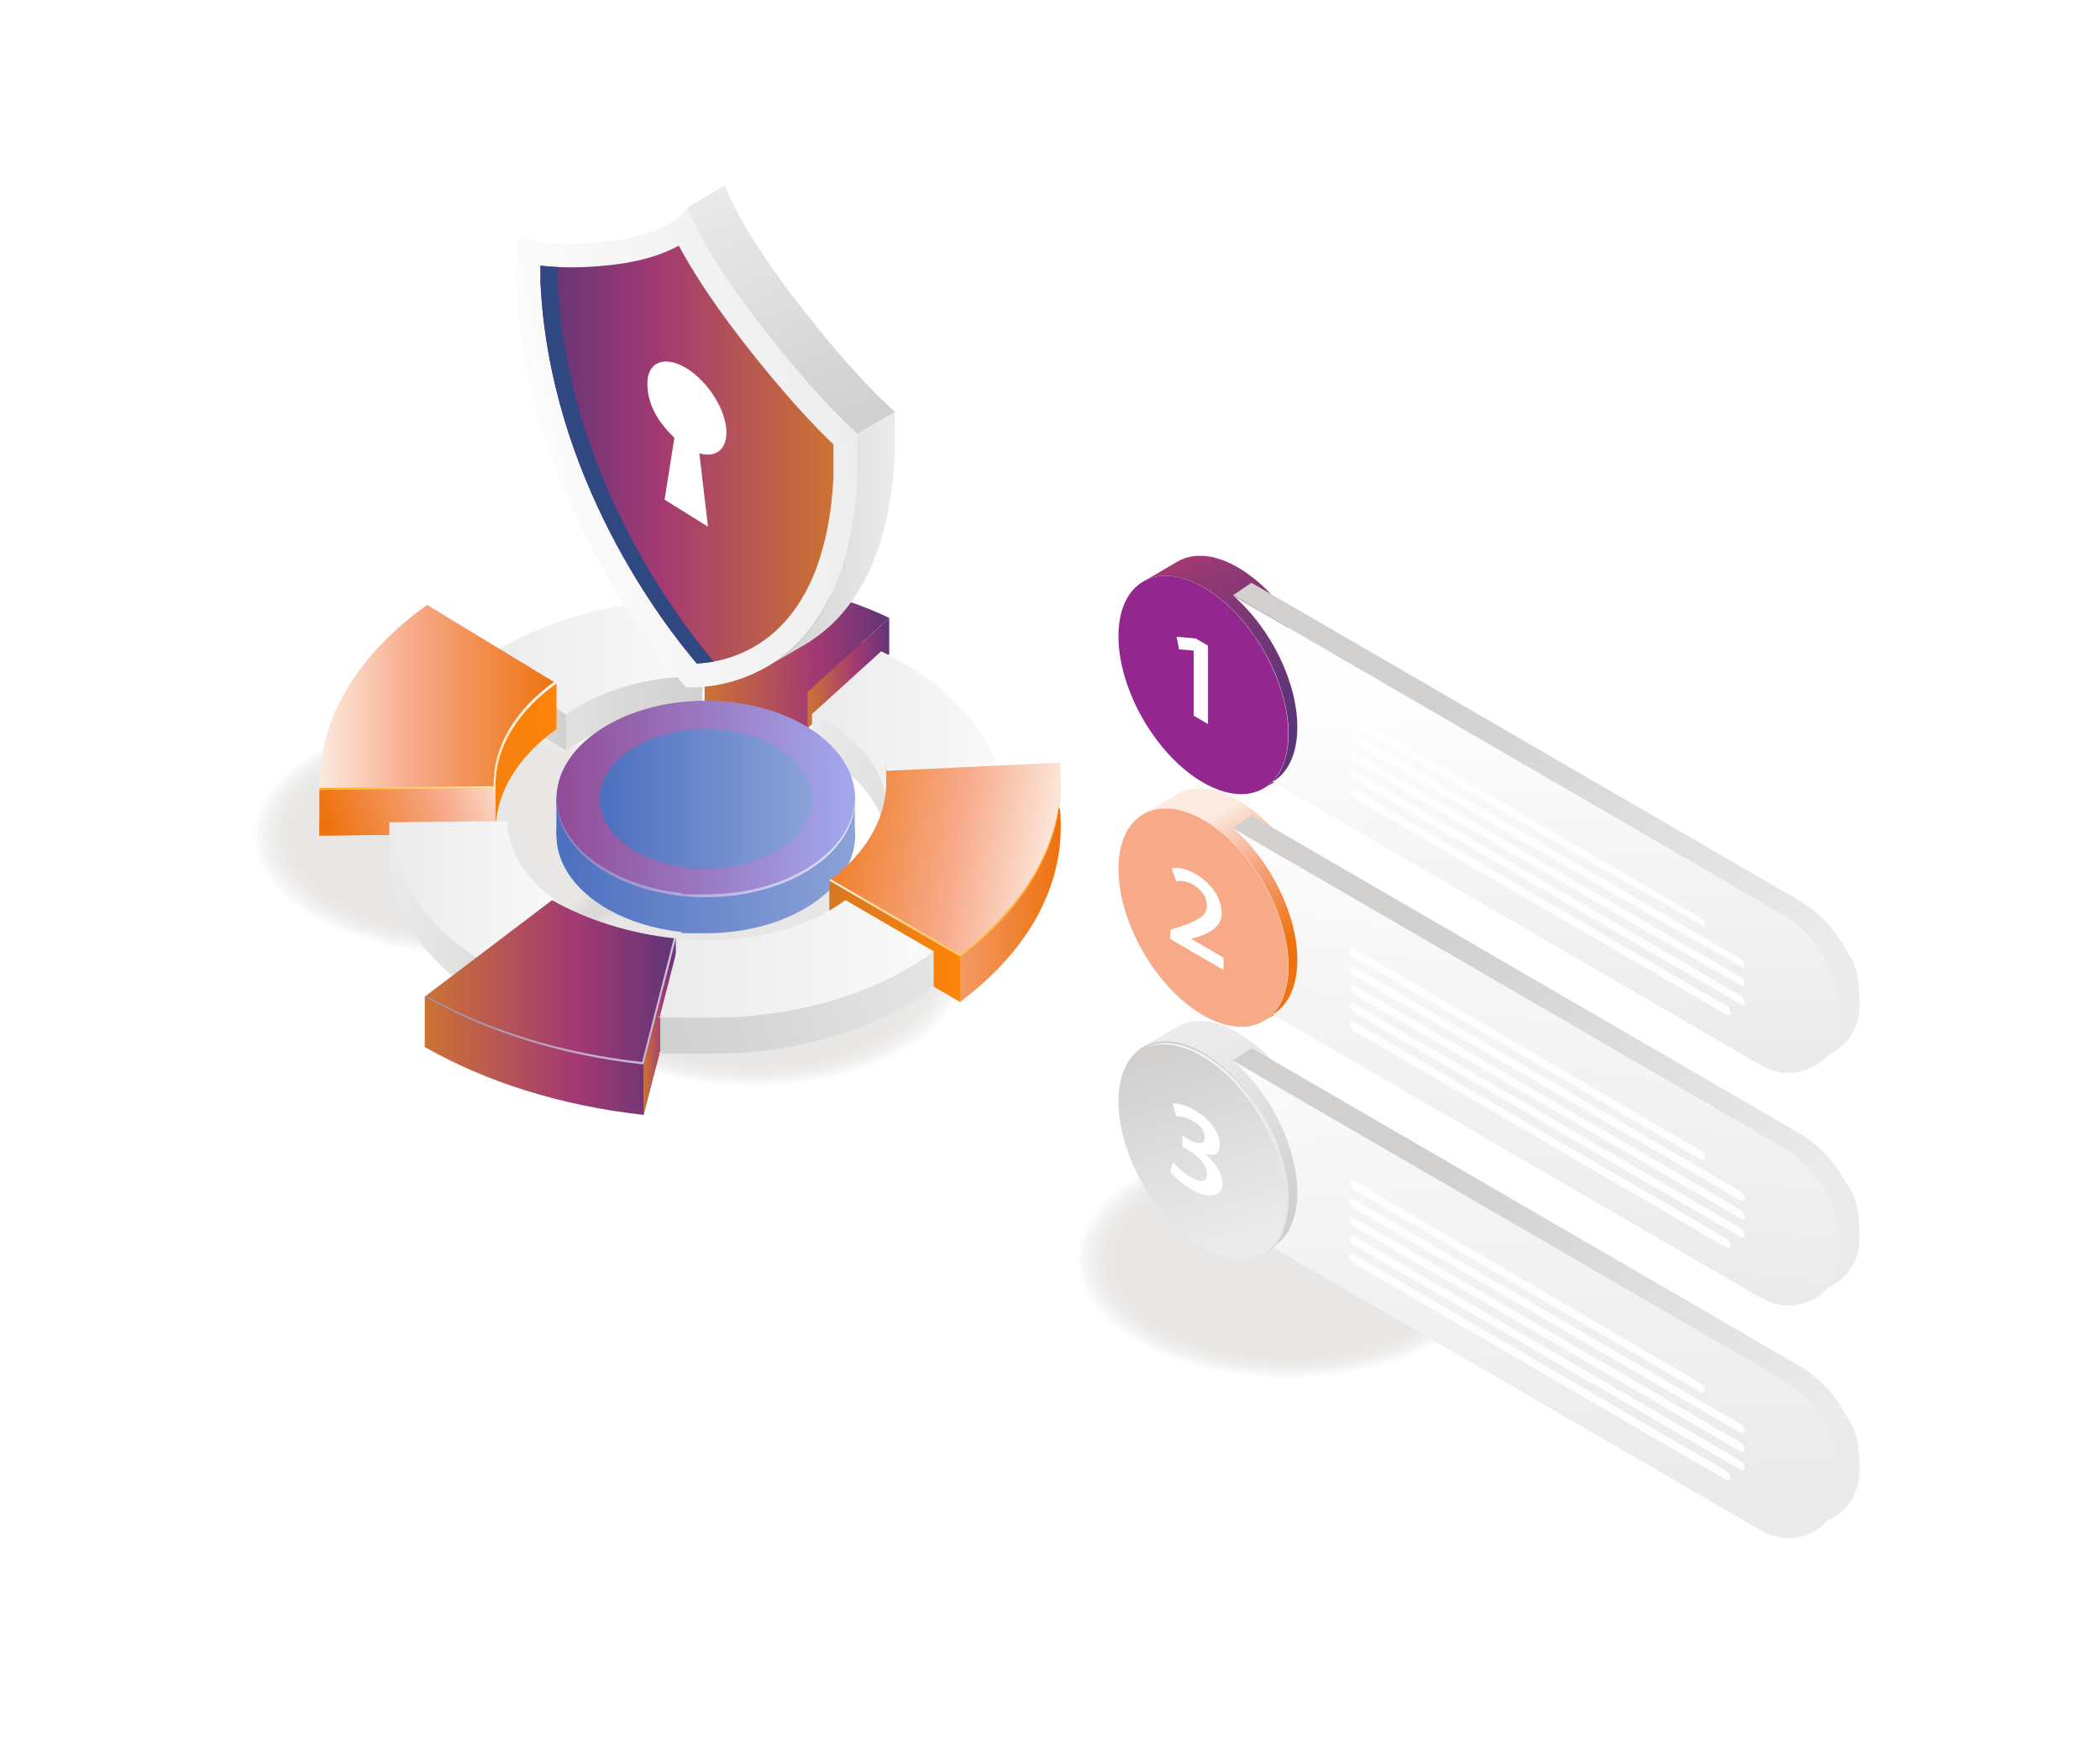 <?xml version="1.0" encoding="UTF-8"?>
<svg xmlns="http://www.w3.org/2000/svg" xmlns:xlink="http://www.w3.org/1999/xlink" id="Layer_4" version="1.1" viewBox="0 0 3000 2500">
  <defs>
    <style>
      .st0 {
        mask: url(#mask);
      }

      .st1 {
        filter: url(#luminosity-noclip);
      }

      .st2 {
        fill: url(#dégradé_violet);
      }

      .st3 {
        fill: url(#linear-gradient2);
      }

      .st4 {
        fill: url(#linear-gradient1);
      }

      .st5 {
        fill: url(#linear-gradient9);
      }

      .st6 {
        fill: url(#linear-gradient3);
      }

      .st7 {
        fill: url(#linear-gradient6);
      }

      .st8 {
        fill: url(#linear-gradient8);
      }

      .st9 {
        fill: url(#linear-gradient7);
      }

      .st10 {
        fill: url(#linear-gradient5);
      }

      .st11 {
        fill: url(#linear-gradient4);
      }

      .st12 {
        fill: url(#linear-gradient31);
      }

      .st13 {
        fill: url(#linear-gradient30);
      }

      .st14 {
        fill: url(#linear-gradient38);
      }

      .st15 {
        fill: url(#linear-gradient32);
      }

      .st16 {
        fill: url(#linear-gradient39);
      }

      .st17 {
        fill: url(#linear-gradient34);
      }

      .st18 {
        fill: url(#linear-gradient37);
      }

      .st19 {
        fill: url(#linear-gradient35);
      }

      .st20 {
        fill: url(#linear-gradient33);
      }

      .st21 {
        fill: url(#linear-gradient36);
      }

      .st22 {
        fill: url(#linear-gradient40);
      }

      .st23 {
        fill: url(#linear-gradient41);
      }

      .st24 {
        fill: url(#linear-gradient42);
      }

      .st25 {
        fill: url(#linear-gradient46);
      }

      .st26 {
        fill: url(#linear-gradient48);
      }

      .st27 {
        fill: url(#linear-gradient43);
      }

      .st28 {
        fill: url(#linear-gradient44);
      }

      .st29 {
        fill: url(#linear-gradient47);
      }

      .st30 {
        fill: url(#linear-gradient45);
      }

      .st31 {
        fill: url(#linear-gradient49);
      }

      .st32 {
        fill: url(#linear-gradient28);
      }

      .st33 {
        fill: url(#linear-gradient29);
      }

      .st34 {
        fill: url(#linear-gradient13);
      }

      .st35 {
        fill: url(#linear-gradient12);
      }

      .st36 {
        fill: url(#linear-gradient15);
      }

      .st37 {
        fill: url(#linear-gradient16);
      }

      .st38 {
        fill: url(#linear-gradient11);
      }

      .st39 {
        fill: url(#linear-gradient14);
      }

      .st40 {
        fill: url(#linear-gradient19);
      }

      .st41 {
        fill: url(#linear-gradient23);
      }

      .st42 {
        fill: url(#linear-gradient22);
      }

      .st43 {
        fill: url(#linear-gradient24);
      }

      .st44 {
        fill: url(#linear-gradient25);
      }

      .st45 {
        fill: url(#linear-gradient20);
      }

      .st46 {
        fill: url(#linear-gradient27);
      }

      .st47 {
        fill: url(#linear-gradient26);
      }

      .st48 {
        opacity: 0;
      }

      .st48, .st49, .st50, .st51, .st52, .st53, .st54, .st55, .st56, .st57, .st58, .st59, .st60, .st61, .st62, .st63, .st64, .st65, .st66, .st67, .st68, .st69, .st70, .st71, .st72 {
        fill: #190c00;
      }

      .st73 {
        fill: url(#linear-gradient17);
        mix-blend-mode: multiply;
      }

      .st74 {
        fill: url(#linear-gradient);
      }

      .st75 {
        mask: url(#mask-1);
      }

      .st76 {
        fill: url(#linear-gradient10);
      }

      .st76, .st77 {
        opacity: .7;
      }

      .st77 {
        fill: url(#linear-gradient21);
      }

      .st49 {
        opacity: 1;
      }

      .st50 {
        opacity: .8;
      }

      .st51 {
        opacity: .7;
      }

      .st52 {
        opacity: .7;
      }

      .st53 {
        opacity: .9;
      }

      .st54 {
        opacity: .8;
      }

      .st55 {
        opacity: .9;
      }

      .st56 {
        opacity: .5;
      }

      .st57 {
        opacity: .5;
      }

      .st58 {
        opacity: .7;
      }

      .st59 {
        opacity: .6;
      }

      .st60 {
        opacity: .6;
      }

      .st61 {
        opacity: .4;
      }

      .st62 {
        opacity: .5;
      }

      .st63 {
        opacity: .4;
      }

      .st64 {
        opacity: .3;
      }

      .st65 {
        opacity: .3;
      }

      .st66 {
        opacity: .3;
      }

      .st67 {
        opacity: .2;
      }

      .st68 {
        opacity: .1;
      }

      .st69 {
        opacity: .2;
      }

      .st70 {
        opacity: 0;
      }

      .st71 {
        opacity: 0;
      }

      .st78 {
        fill: url(#linear-gradient18);
        opacity: .8;
      }

      .st79 {
        fill: #fff;
      }

      .st80 {
        fill: url(#dégradé_violet3);
      }

      .st81 {
        fill: url(#dégradé_violet4);
      }

      .st82 {
        fill: url(#dégradé_violet1);
      }

      .st83 {
        fill: url(#dégradé_violet2);
      }

      .st84 {
        fill: url(#dégradé_violet6);
      }

      .st85 {
        fill: url(#dégradé_violet7);
      }

      .st86 {
        fill: url(#dégradé_violet5);
      }

      .st87 {
        fill: url(#dégradé_beige_2);
      }

      .st88 {
        opacity: .1;
      }

      .st89 {
        fill: url(#dégradé_beige_23);
      }

      .st90 {
        fill: url(#dégradé_beige_21);
      }

      .st91 {
        fill: url(#dégradé_beige_22);
      }

      .st92 {
        fill: url(#dégradé_beige_24);
      }

      .st93 {
        fill: #304882;
      }

      .st94 {
        fill: #93278f;
      }

      .st95 {
        fill: url(#Dégradé_sans_nom_28);
      }

      .st96 {
        fill: url(#Dégradé_sans_nom_70);
      }

      .st97 {
        fill: url(#Dégradé_sans_nom_65);
      }

      .st98 {
        fill: #f7a988;
      }
    </style>
    <linearGradient id="linear-gradient" x1="684.9" y1="989.4" x2="1005.5" y2="989.4" gradientUnits="userSpaceOnUse">
      <stop offset="0" stop-color="#ebebeb"></stop>
      <stop offset="1" stop-color="#d1d0cf"></stop>
    </linearGradient>
    <linearGradient id="linear-gradient1" x1="684.9" y1="937.9" x2="1005.5" y2="937.9" gradientUnits="userSpaceOnUse">
      <stop offset="0" stop-color="#ebebeb"></stop>
      <stop offset="1" stop-color="#fbfafb"></stop>
    </linearGradient>
    <linearGradient id="linear-gradient2" y1="1008.7" x2="808.5" y2="1008.7" xlink:href="#linear-gradient"></linearGradient>
    <linearGradient id="dégradé_violet" data-name="dégradé violet" x1="1006.4" y1="958.4" x2="1270.3" y2="958.4" gradientUnits="userSpaceOnUse">
      <stop offset="0" stop-color="#cc7333"></stop>
      <stop offset=".6" stop-color="#a23973"></stop>
      <stop offset="1" stop-color="#603578"></stop>
      <stop offset="1" stop-color="#5a3578"></stop>
    </linearGradient>
    <linearGradient id="dégradé_violet1" data-name="dégradé violet" x1="1006.5" y1="906.8" y2="906.8" xlink:href="#dégradé_violet"></linearGradient>
    <linearGradient id="dégradé_violet2" data-name="dégradé violet" x1="1153.7" y1="961.1" y2="961.1" xlink:href="#dégradé_violet"></linearGradient>
    <linearGradient id="linear-gradient3" x1="1160" y1="1089.3" x2="1434" y2="1089.3" xlink:href="#linear-gradient"></linearGradient>
    <linearGradient id="linear-gradient4" x1="1160" y1="1037.8" x2="1434" y2="1037.8" xlink:href="#linear-gradient1"></linearGradient>
    <linearGradient id="linear-gradient5" x1="1266.1" y1="1166.9" x2="1434" y2="1166.9" xlink:href="#linear-gradient"></linearGradient>
    <linearGradient id="linear-gradient6" x1="456.2" y1="1061.4" x2="794.9" y2="1061.4" gradientUnits="userSpaceOnUse">
      <stop offset="0" stop-color="#d67822"></stop>
      <stop offset="1" stop-color="#ff8409"></stop>
    </linearGradient>
    <linearGradient id="dégradé_beige_2" data-name="dégradé beige 2" x1="456.2" y1="996.1" x2="794.9" y2="996.1" gradientUnits="userSpaceOnUse">
      <stop offset="0" stop-color="#fcebe0"></stop>
      <stop offset=".4" stop-color="#f7a988"></stop>
      <stop offset=".6" stop-color="#f3965d"></stop>
      <stop offset="1" stop-color="#ee720d"></stop>
    </linearGradient>
    <linearGradient id="dégradé_beige_21" data-name="dégradé beige 2" x1="731" y1="1104" x2="475.1" y2="1199.6" xlink:href="#dégradé_beige_2"></linearGradient>
    <linearGradient id="linear-gradient7" x1="794.9" y1="1192.7" x2="1221.7" y2="1192.7" gradientUnits="userSpaceOnUse">
      <stop offset="0" stop-color="#4c6fbf"></stop>
      <stop offset="1" stop-color="#8ca3d8"></stop>
    </linearGradient>
    <linearGradient id="linear-gradient8" y1="1215.7" x2="1221.2" y2="1215.7" xlink:href="#linear-gradient7"></linearGradient>
    <linearGradient id="Dégradé_sans_nom_28" data-name="Dégradé sans nom 28" x1="794.9" y1="1141.2" x2="1221.7" y2="1141.2" gradientUnits="userSpaceOnUse">
      <stop offset="0" stop-color="#914b97"></stop>
      <stop offset="1" stop-color="#a3a9ef"></stop>
    </linearGradient>
    <linearGradient id="linear-gradient9" x1="856.7" y1="1141.2" x2="1160" y2="1141.2" xlink:href="#linear-gradient7"></linearGradient>
    <linearGradient id="linear-gradient10" x1="794.9" y1="1210.2" x2="1221.7" y2="1210.2" gradientUnits="userSpaceOnUse">
      <stop offset="0" stop-color="#879cd8"></stop>
      <stop offset="1" stop-color="#fff"></stop>
    </linearGradient>
    <linearGradient id="dégradé_beige_22" data-name="dégradé beige 2" x1="1184.7" y1="1292.5" x2="1515.4" y2="1292.5" xlink:href="#dégradé_beige_2"></linearGradient>
    <linearGradient id="dégradé_beige_23" data-name="dégradé beige 2" x1="1508.7" y1="1238.4" x2="1141.5" y2="1179.4" xlink:href="#dégradé_beige_2"></linearGradient>
    <linearGradient id="linear-gradient11" x1="1184.7" y1="1344.4" x2="1371.5" y2="1344.4" xlink:href="#linear-gradient6"></linearGradient>
    <linearGradient id="linear-gradient12" x1="556.2" y1="1303.9" x2="813.6" y2="1303.9" xlink:href="#linear-gradient"></linearGradient>
    <linearGradient id="linear-gradient13" x1="556.2" y1="1277.3" x2="813.6" y2="1277.3" xlink:href="#linear-gradient1"></linearGradient>
    <linearGradient id="linear-gradient14" x1="703.3" y1="1365.9" x2="813.6" y2="1365.9" xlink:href="#linear-gradient"></linearGradient>
    <linearGradient id="dégradé_violet3" data-name="dégradé violet" x1="606.8" y1="1475.1" x2="965.4" y2="1475.1" xlink:href="#dégradé_violet"></linearGradient>
    <linearGradient id="dégradé_violet4" data-name="dégradé violet" x1="606.8" y1="1403.1" x2="965.4" y2="1403.1" xlink:href="#dégradé_violet"></linearGradient>
    <linearGradient id="dégradé_violet5" data-name="dégradé violet" x1="919.3" y1="1466.5" x2="965.4" y2="1466.5" xlink:href="#dégradé_violet"></linearGradient>
    <linearGradient id="linear-gradient15" x1="1436.6" y1="1314.3" x2="954.4" y2="1479.8" xlink:href="#linear-gradient"></linearGradient>
    <linearGradient id="linear-gradient16" x1="943" y1="1369.7" x2="1333.7" y2="1369.7" xlink:href="#linear-gradient1"></linearGradient>
    <filter id="luminosity-noclip" x="853.9" y="789.2" width="303.3" height="447.3" color-interpolation-filters="sRGB" filterUnits="userSpaceOnUse">
      <feFlood flood-color="#fff" result="bg"></feFlood>
      <feBlend in="SourceGraphic" in2="bg"></feBlend>
    </filter>
    <filter id="luminosity-noclip1" x="853.9" y="-9442" width="303.3" height="32766" color-interpolation-filters="sRGB" filterUnits="userSpaceOnUse">
      <feFlood flood-color="#fff" result="bg"></feFlood>
      <feBlend in="SourceGraphic" in2="bg"></feBlend>
    </filter>
    <mask id="mask-1" x="853.9" y="-9442" width="303.3" height="32766" maskUnits="userSpaceOnUse"></mask>
    <linearGradient id="linear-gradient17" x1="1005.5" y1="791.9" x2="1005.5" y2="1165" gradientUnits="userSpaceOnUse">
      <stop offset="0" stop-color="#000"></stop>
      <stop offset="1" stop-color="#fff"></stop>
    </linearGradient>
    <mask id="mask" x="853.9" y="789.2" width="303.3" height="447.3" maskUnits="userSpaceOnUse">
      <g class="st1">
        <g class="st75">
          <path class="st73" d="M853.9,789.2v347.6c0,.5,0,1,0,1.5.6,29.4,20.8,55.8,52.3,73.7,20.6,11.8,46.1,19.9,74.2,23,8.2.9,16.6,1.4,25.2,1.4,45.2,0,85.8-13,113.6-33.7,23.7-17.6,38-40.7,38-66v-347.6h-303.3Z"></path>
        </g>
      </g>
    </mask>
    <linearGradient id="linear-gradient18" x1="1005.5" y1="791.9" x2="1005.5" y2="1165" gradientUnits="userSpaceOnUse">
      <stop offset="0" stop-color="#2cc7f1"></stop>
      <stop offset="1" stop-color="#1ddfff"></stop>
    </linearGradient>
    <linearGradient id="linear-gradient19" x1="1506.8" y1="1250.7" x2="1139.5" y2="1191.7" gradientUnits="userSpaceOnUse">
      <stop offset="0" stop-color="#ffac06"></stop>
      <stop offset="1" stop-color="#fff"></stop>
    </linearGradient>
    <linearGradient id="linear-gradient20" x1="1267.2" y1="1108.4" x2="1263.5" y2="1107.8" xlink:href="#linear-gradient19"></linearGradient>
    <linearGradient id="linear-gradient21" x1="606.8" y1="1430.3" x2="965.4" y2="1430.3" xlink:href="#linear-gradient10"></linearGradient>
    <linearGradient id="linear-gradient22" x1="456.3" y1="1051.2" x2="794.9" y2="1051.2" xlink:href="#linear-gradient19"></linearGradient>
    <linearGradient id="linear-gradient23" x1="2251.9" y1="770.5" x2="2435.1" y2="770.5" gradientTransform="translate(3530.4) rotate(-180) scale(1 -1)" gradientUnits="userSpaceOnUse">
      <stop offset="0" stop-color="#ebebeb"></stop>
      <stop offset="1" stop-color="#d1d0cf"></stop>
    </linearGradient>
    <linearGradient id="linear-gradient24" x1="1048.8" y1="245.4" x2="1199.6" y2="610.9" gradientTransform="matrix(1,0,0,1,0,0)" xlink:href="#linear-gradient23"></linearGradient>
    <linearGradient id="linear-gradient25" x1="1274.3" y1="579.1" x2="672.6" y2="701.1" gradientUnits="userSpaceOnUse">
      <stop offset="0" stop-color="#ebebeb"></stop>
      <stop offset="1" stop-color="#fff"></stop>
    </linearGradient>
    <linearGradient id="dégradé_violet6" data-name="dégradé violet" x1="1190.6" y1="649.3" x2="772.1" y2="649.3" xlink:href="#dégradé_violet"></linearGradient>
    <linearGradient id="Dégradé_sans_nom_70" data-name="Dégradé sans nom 70" x1="1821.2" y1="1054.3" x2="1716.1" y2="793" gradientUnits="userSpaceOnUse">
      <stop offset="0" stop-color="#5a3578"></stop>
      <stop offset=".2" stop-color="#603577"></stop>
      <stop offset=".5" stop-color="#733676"></stop>
      <stop offset=".9" stop-color="#933874"></stop>
      <stop offset="1" stop-color="#a23973"></stop>
    </linearGradient>
    <linearGradient id="linear-gradient26" x1="2506.1" y1="1464.7" x2="2024.7" y2="1022" gradientTransform="matrix(1,0,0,1,0,0)" xlink:href="#linear-gradient23"></linearGradient>
    <linearGradient id="linear-gradient27" x1="2203.5" y1="1509.5" x2="2193.3" y2="988.9" gradientUnits="userSpaceOnUse">
      <stop offset="0" stop-color="#ebebeb"></stop>
      <stop offset="1" stop-color="#fffeff"></stop>
    </linearGradient>
    <linearGradient id="linear-gradient28" x1="2858.3" y1="390.7" x2="2858.3" y2="371.5" gradientTransform="translate(-676.5 -822.6) rotate(29.5) scale(1.1 .9) skewX(23.2)" gradientUnits="userSpaceOnUse">
      <stop offset="0" stop-color="#b8b8b8"></stop>
      <stop offset="1" stop-color="#fffeff"></stop>
    </linearGradient>
    <linearGradient id="linear-gradient29" x1="2886.8" y1="416.9" x2="2886.8" y2="397.7" xlink:href="#linear-gradient28"></linearGradient>
    <linearGradient id="linear-gradient30" x1="2886.8" y1="443.1" x2="2886.8" y2="423.9" xlink:href="#linear-gradient28"></linearGradient>
    <linearGradient id="linear-gradient31" x1="2886.8" y1="469.3" x2="2886.8" y2="450.2" xlink:href="#linear-gradient28"></linearGradient>
    <linearGradient id="linear-gradient32" x1="2876.8" y1="495.5" x2="2876.8" y2="476.4" xlink:href="#linear-gradient28"></linearGradient>
    <linearGradient id="dégradé_beige_24" data-name="dégradé beige 2" x1="1726.8" y1="1167.3" x2="1829.6" y2="1351.9" xlink:href="#dégradé_beige_2"></linearGradient>
    <linearGradient id="linear-gradient33" x1="2506.1" y1="1797" x2="2024.7" y2="1354.2" gradientTransform="matrix(1,0,0,1,0,0)" xlink:href="#linear-gradient23"></linearGradient>
    <linearGradient id="linear-gradient34" x1="2157.6" y1="1794.6" x2="2236" y2="1178.1" xlink:href="#linear-gradient27"></linearGradient>
    <linearGradient id="linear-gradient35" y1="722.9" y2="703.8" xlink:href="#linear-gradient28"></linearGradient>
    <linearGradient id="linear-gradient36" x1="2886.8" y1="749.1" x2="2886.8" y2="730" xlink:href="#linear-gradient28"></linearGradient>
    <linearGradient id="linear-gradient37" x1="2886.8" y1="775.3" x2="2886.8" y2="756.2" xlink:href="#linear-gradient28"></linearGradient>
    <linearGradient id="linear-gradient38" x1="2886.8" y1="801.6" x2="2886.8" y2="782.4" xlink:href="#linear-gradient28"></linearGradient>
    <linearGradient id="linear-gradient39" x1="2876.8" y1="827.8" x2="2876.8" y2="808.6" xlink:href="#linear-gradient28"></linearGradient>
    <linearGradient id="linear-gradient40" x1="1725.1" y1="1496.6" x2="1849.1" y2="1719.2" gradientTransform="matrix(1,0,0,1,0,0)" xlink:href="#linear-gradient23"></linearGradient>
    <linearGradient id="linear-gradient41" x1="1761.6" y1="1771.9" x2="1671.5" y2="1498.5" gradientTransform="matrix(1,0,0,1,0,0)" xlink:href="#linear-gradient23"></linearGradient>
    <linearGradient id="linear-gradient42" x1="2506.1" y1="2129.3" x2="2024.7" y2="1686.5" gradientTransform="matrix(1,0,0,1,0,0)" xlink:href="#linear-gradient23"></linearGradient>
    <linearGradient id="linear-gradient43" x1="2208.5" y1="2123" x2="2178.1" y2="1344.7" xlink:href="#linear-gradient27"></linearGradient>
    <linearGradient id="linear-gradient44" y1="1055.2" y2="1036" xlink:href="#linear-gradient28"></linearGradient>
    <linearGradient id="linear-gradient45" x1="2886.8" y1="1081.4" x2="2886.8" y2="1062.3" xlink:href="#linear-gradient28"></linearGradient>
    <linearGradient id="linear-gradient46" x1="2886.8" y1="1107.6" x2="2886.8" y2="1088.5" xlink:href="#linear-gradient28"></linearGradient>
    <linearGradient id="linear-gradient47" x1="2886.8" y1="1133.8" x2="2886.8" y2="1114.7" xlink:href="#linear-gradient28"></linearGradient>
    <linearGradient id="linear-gradient48" x1="2876.8" y1="1160" x2="2876.8" y2="1140.9" xlink:href="#linear-gradient28"></linearGradient>
    <linearGradient id="linear-gradient49" x1="1641.3" y1="1424" x2="1872.5" y2="1810.8" gradientUnits="userSpaceOnUse">
      <stop offset="0" stop-color="#fff"></stop>
      <stop offset="1" stop-color="#dddddc"></stop>
    </linearGradient>
    <linearGradient id="dégradé_violet7" data-name="dégradé violet" x1="3975" y1="1616.4" x2="4528.8" y2="1616.4" xlink:href="#dégradé_violet"></linearGradient>
    <linearGradient id="Dégradé_sans_nom_65" data-name="Dégradé sans nom 65" x1="-2965.2" y1="-71.5" x2="-3070.4" y2="-332.8" gradientUnits="userSpaceOnUse">
      <stop offset=".5" stop-color="#cc7333"></stop>
      <stop offset=".5" stop-color="#c77035"></stop>
      <stop offset=".6" stop-color="#ba693d"></stop>
      <stop offset=".7" stop-color="#a45d4b"></stop>
      <stop offset=".8" stop-color="#854c5d"></stop>
      <stop offset=".9" stop-color="#5d3775"></stop>
      <stop offset=".9" stop-color="#5a3578"></stop>
      <stop offset=".9" stop-color="#603577"></stop>
      <stop offset=".9" stop-color="#733676"></stop>
      <stop offset="1" stop-color="#933874"></stop>
      <stop offset="1" stop-color="#a23973"></stop>
    </linearGradient>
  </defs>
  <g class="st88">
    <ellipse class="st48" cx="1075.5" cy="1381.9" rx="321.1" ry="179.9"></ellipse>
    <ellipse class="st71" cx="1075.5" cy="1381.9" rx="314.9" ry="176.4"></ellipse>
    <ellipse class="st70" cx="1075.5" cy="1381.9" rx="308.7" ry="172.9"></ellipse>
    <ellipse class="st68" cx="1075.5" cy="1381.9" rx="302.5" ry="169.5"></ellipse>
    <ellipse class="st69" cx="1075.5" cy="1381.9" rx="296.4" ry="166"></ellipse>
    <ellipse class="st67" cx="1075.5" cy="1381.9" rx="290.2" ry="162.6"></ellipse>
    <ellipse class="st64" cx="1075.5" cy="1381.9" rx="284" ry="159.1"></ellipse>
    <ellipse class="st66" cx="1075.5" cy="1381.9" rx="277.8" ry="155.7"></ellipse>
    <ellipse class="st65" cx="1075.5" cy="1381.9" rx="271.7" ry="152.2"></ellipse>
    <ellipse class="st61" cx="1075.5" cy="1381.9" rx="265.5" ry="148.7"></ellipse>
    <ellipse class="st63" cx="1075.5" cy="1381.9" rx="259.3" ry="145.3"></ellipse>
    <ellipse class="st62" cx="1075.5" cy="1381.9" rx="253.1" ry="141.8"></ellipse>
    <ellipse class="st57" cx="1075.5" cy="1381.9" rx="247" ry="138.4"></ellipse>
    <ellipse class="st56" cx="1075.5" cy="1381.9" rx="240.8" ry="134.9"></ellipse>
    <ellipse class="st59" cx="1075.5" cy="1381.9" rx="234.6" ry="131.4"></ellipse>
    <ellipse class="st60" cx="1075.5" cy="1381.9" rx="228.4" ry="128"></ellipse>
    <ellipse class="st58" cx="1075.5" cy="1381.9" rx="222.3" ry="124.5"></ellipse>
    <ellipse class="st51" cx="1075.5" cy="1381.9" rx="216.1" ry="121.1"></ellipse>
    <ellipse class="st52" cx="1075.5" cy="1381.9" rx="209.9" ry="117.6"></ellipse>
    <ellipse class="st50" cx="1075.5" cy="1381.9" rx="203.7" ry="114.1"></ellipse>
    <ellipse class="st54" cx="1075.5" cy="1381.9" rx="197.6" ry="110.7"></ellipse>
    <ellipse class="st55" cx="1075.5" cy="1381.9" rx="191.4" ry="107.2"></ellipse>
    <ellipse class="st53" cx="1075.5" cy="1381.9" rx="185.2" ry="103.8"></ellipse>
    <ellipse class="st49" cx="1075.5" cy="1381.9" rx="179" ry="100.3"></ellipse>
    <ellipse class="st72" cx="1075.5" cy="1381.9" rx="172.8" ry="96.8"></ellipse>
  </g>
  <g class="st88">
    <ellipse class="st48" cx="664.8" cy="1192.7" rx="321.1" ry="179.9"></ellipse>
    <ellipse class="st71" cx="664.8" cy="1192.7" rx="314.9" ry="176.4"></ellipse>
    <ellipse class="st70" cx="664.8" cy="1192.7" rx="308.7" ry="172.9"></ellipse>
    <ellipse class="st68" cx="664.8" cy="1192.7" rx="302.5" ry="169.5"></ellipse>
    <ellipse class="st69" cx="664.8" cy="1192.7" rx="296.4" ry="166"></ellipse>
    <ellipse class="st67" cx="664.8" cy="1192.7" rx="290.2" ry="162.6"></ellipse>
    <ellipse class="st64" cx="664.8" cy="1192.7" rx="284" ry="159.1"></ellipse>
    <ellipse class="st66" cx="664.8" cy="1192.7" rx="277.8" ry="155.7"></ellipse>
    <ellipse class="st65" cx="664.8" cy="1192.7" rx="271.7" ry="152.2"></ellipse>
    <ellipse class="st61" cx="664.8" cy="1192.7" rx="265.5" ry="148.7"></ellipse>
    <ellipse class="st63" cx="664.8" cy="1192.7" rx="259.3" ry="145.3"></ellipse>
    <ellipse class="st62" cx="664.8" cy="1192.7" rx="253.1" ry="141.8"></ellipse>
    <ellipse class="st57" cx="664.8" cy="1192.7" rx="247" ry="138.4"></ellipse>
    <ellipse class="st56" cx="664.8" cy="1192.7" rx="240.8" ry="134.9"></ellipse>
    <ellipse class="st59" cx="664.8" cy="1192.7" rx="234.6" ry="131.4"></ellipse>
    <ellipse class="st60" cx="664.8" cy="1192.7" rx="228.4" ry="128"></ellipse>
    <ellipse class="st58" cx="664.8" cy="1192.7" rx="222.3" ry="124.5"></ellipse>
    <ellipse class="st51" cx="664.8" cy="1192.7" rx="216.1" ry="121.1"></ellipse>
    <ellipse class="st52" cx="664.8" cy="1192.7" rx="209.9" ry="117.6"></ellipse>
    <ellipse class="st50" cx="664.8" cy="1192.7" rx="203.7" ry="114.1"></ellipse>
    <ellipse class="st54" cx="664.8" cy="1192.7" rx="197.6" ry="110.7"></ellipse>
    <ellipse class="st55" cx="664.8" cy="1192.7" rx="191.4" ry="107.2"></ellipse>
    <ellipse class="st53" cx="664.8" cy="1192.7" rx="185.2" ry="103.8"></ellipse>
    <ellipse class="st49" cx="664.8" cy="1192.7" rx="179" ry="100.3"></ellipse>
    <ellipse class="st72" cx="664.8" cy="1192.7" rx="172.8" ry="96.8"></ellipse>
  </g>
  <g>
    <path class="st74" d="M1005.5,906.9c-.9,34-1.9,72.9-2.8,110.6-1.5,0-2.9,0-4.4,0-75,0-142.6,21-189.8,54.6l-123.6-75.1c78-55.4,189.5-90.1,313.4-90.1s4.8,0,7.2,0Z"></path>
    <path class="st4" d="M1005.5,855.3c-.9,34-1.9,72.9-2.8,110.6-1.5,0-2.9,0-4.4,0-75,0-142.6,21-189.8,54.6l-123.6-75.1c78-55.4,189.5-90.1,313.4-90.1s4.8,0,7.2,0Z"></path>
    <polygon class="st3" points="684.9 945.4 684.9 996.9 808.5 1072 808.5 1020.5 684.9 945.4"></polygon>
  </g>
  <g>
    <path class="st2" d="M1270.3,934.1l-17.8,16.1-98.8,89.6c-41.5-19.8-92.3-31.7-147.2-32.3.3-12.5-.3-39,0-51.5.7-25.3,2.3-36.3,2.8-59,.2-6.8.3-13.5.5-19.9,97.2,1,187,22.1,260.4,57.1Z"></path>
    <path class="st82" d="M1270.3,882.5l-17.8,16.1-98.8,89.6c-41.5-19.8-92.3-31.7-147.2-32.3,1-37.7,2-76.5,2.8-110.6.2-6.8.3-13.5.5-19.9,97.2,1,187,22.1,260.4,57.1Z"></path>
    <polygon class="st83" points="1270.3 882.5 1270.3 934.1 1153.7 1039.7 1153.7 988.2 1270.3 882.5"></polygon>
  </g>
  <g>
    <path class="st6" d="M1434,1188.7h0s-167.9,8-167.9,8c-5.6-51.5-46.1-96.7-106.1-125.3v-51.5l98.8-38.1c99.1,47.2,166,121.8,175.2,206.8Z"></path>
    <path class="st11" d="M1434,1137.2h0s-167.9,8-167.9,8c-5.6-51.5-46.1-96.7-106.1-125.3l98.8-89.6c99.1,47.2,166,121.8,175.2,206.8Z"></path>
    <polygon class="st10" points="1266.1 1145.2 1266.1 1196.7 1434 1188.7 1434 1137.2 1266.1 1145.2"></polygon>
  </g>
  <path class="st7" d="M707.9,1187.6c0,1.1,0,2.2,0,3.3l-213.2,2.2-38.4.4c0-2,0-3.9,0-5.9,0-99.8,58.4-190.6,153.9-258.4l28.2,17.2,156.6,29.8v65.3c-54,38.4-87,89.7-87,146.1Z"></path>
  <path class="st87" d="M707.9,1122.4c0,1.1,0,2.2,0,3.3l-213.2,2.2-38.4.4c0-2,0-3.9,0-5.9,0-99.8,58.4-190.6,153.9-258.4l28.2,17.2,156.6,95.1c-54,38.4-87,89.7-87,146.1Z"></path>
  <polygon class="st90" points="456.3 1128.3 456.3 1193.5 708 1191 708 1125.7 456.3 1128.3"></polygon>
  <path class="st9" d="M1221.7,1192.7c0,35.6-20.2,68.1-53.5,92.9-39.1,29.1-96.2,47.4-159.9,47.4s-23.9-.7-35.5-1.9c-39.5-4.3-75.4-15.8-104.4-32.4-44.3-25.3-72.6-62.3-73.5-103.8,0-.7,0-1.4,0-2.2,0-36.7,21.5-70.2,56.7-95.2,39-27.7,94.8-45.1,156.7-45.1s2.4,0,3.6,0c45.4.5,87.3,10.3,121.6,26.7,49.6,23.6,83,60.9,87.6,103.4.4,3.3.6,6.7.6,10.1Z"></path>
  <path class="st8" d="M794.9,1139.5v53.2s69.3,72.3,71.5,72.3,193.4,26.9,193.4,26.9l161.3-109.3v-41.4l-426.2-1.7Z"></path>
  <path class="st95" d="M1221.7,1141.2c0,35.6-20.2,68.1-53.5,92.9-39.1,29.1-96.2,47.4-159.9,47.4s-23.9-.7-35.5-1.9c-39.5-4.3-75.4-15.8-104.4-32.4-44.3-25.3-72.6-62.3-73.5-103.8,0-.7,0-1.4,0-2.2,0-36.7,21.5-70.2,56.7-95.2,39-27.7,94.8-45.1,156.7-45.1s2.4,0,3.6,0c45.4.5,87.3,10.3,121.6,26.7,49.6,23.6,83,60.9,87.6,103.4.4,3.3.6,6.7.6,10.1Z"></path>
  <path class="st5" d="M1160,1141.2c0,25.3-14.4,48.4-38,66-27.8,20.6-68.4,33.7-113.6,33.7s-17-.5-25.2-1.4c-28.1-3.1-53.6-11.2-74.2-23-31.5-18-51.6-44.3-52.3-73.7,0-.5,0-1,0-1.5,0-26.1,15.3-49.9,40.3-67.7,27.7-19.7,67.4-32,111.4-32s1.7,0,2.6,0c32.2.4,62,7.3,86.4,19,35.2,16.8,59,43.3,62.3,73.5.3,2.4.4,4.8.4,7.2Z"></path>
  <path class="st76" d="M1168.2,1230.1c-39.1,29.1-96.2,47.4-159.9,47.4s-23.9-.7-35.5-1.9c-39.5-4.3-75.4-15.8-104.4-32.4-44.3-25.3-72.6-62.3-73.5-103.8,0-.1,0-.2,0-.3,0,.7,0,1.4,0,2.1s0,1.4,0,2.2c.9,41.4,29.2,78.5,73.5,103.8,29,16.6,64.8,28,104.4,32.4,11.5,1.3,23.4,1.9,35.5,1.9,63.6,0,120.8-18.3,159.9-47.4,33.3-24.7,53.5-57.3,53.5-92.9s0-1.5,0-2.3c-.6,34.9-20.7,66.8-53.5,91.1Z"></path>
  <g>
    <path class="st91" d="M1515.4,1181.2c0,95.8-54.4,183.2-143.9,249.8l-28.5-16.6-158.3-91.9c50.7-37.6,81.4-87.1,81.4-141.3s-.3-10.3-.9-15.4l210.8-10h0s38-1.8,38-1.8c1,9,1.5,18.1,1.5,27.3Z"></path>
    <path class="st89" d="M1515.4,1116.5c0,95.8-54.4,183.2-143.9,249.8l-28.5-16.6-158.3-91.9c50.7-37.6,81.4-87.1,81.4-141.3s-.3-10.3-.9-15.4l210.8-10h0s38-1.8,38-1.8c1,9,1.5,18.1,1.5,27.3Z"></path>
    <polygon class="st38" points="1184.7 1257.8 1184.7 1322.5 1371.5 1431 1371.5 1366.3 1184.7 1257.8"></polygon>
  </g>
  <g>
    <path class="st35" d="M813.6,1349.9l-110.3,83.6c-88.6-50.6-145.2-124.7-147.1-207.5v-51.5l168.3,49.8c1.1,50.2,35.4,95.1,89.1,125.7Z"></path>
    <path class="st34" d="M813.6,1298.4l-110.3,83.6c-88.6-50.6-145.2-124.7-147.1-207.5l168.3-1.7c1.1,50.2,35.4,95.1,89.1,125.7Z"></path>
    <polygon class="st39" points="703.3 1381.9 703.3 1433.4 813.6 1349.9 813.6 1298.4 703.3 1381.9"></polygon>
  </g>
  <g>
    <path class="st80" d="M965.4,1412.6l-39.1,152.4-7,27.4c-118.4-13-225.7-47.4-312.5-96.9v-72l181.9-65.8c49.1,28,109.8,47.5,176.7,54.8Z"></path>
    <path class="st81" d="M965.4,1340.6l-39.1,152.4-7,27.4c-118.4-13-225.7-47.4-312.5-96.9l27.8-21,154.1-116.8c49.1,28,109.8,47.5,176.7,54.8Z"></path>
    <polygon class="st86" points="965.4 1340.6 965.4 1415.9 919.3 1592.4 919.3 1520.4 965.4 1340.6"></polygon>
  </g>
  <g>
    <path class="st36" d="M1333.7,1410.5c-78.2,58.1-192.5,94.7-319.7,94.7s-47.8-1.3-70.9-3.9v-51.5l28-57.6c14,1.6,28.3,2.3,42.9,2.3,77.1,0,146.3-22.2,193.7-57.4l126.1,21.7v51.5Z"></path>
    <path class="st37" d="M1333.7,1359c-78.2,58.1-192.5,94.7-319.7,94.7s-47.8-1.3-70.9-3.9l28-109.1c14,1.6,28.3,2.3,42.9,2.3,77.1,0,146.3-22.2,193.7-57.4l126.1,73.2Z"></path>
  </g>
  <g class="st0">
    <path class="st78" d="M853.9,789.2v347.6c0,.5,0,1,0,1.5.6,29.4,20.8,55.8,52.3,73.7,20.6,11.8,46.1,19.9,74.2,23,8.2.9,16.6,1.4,25.2,1.4,45.2,0,85.8-13,113.6-33.7,23.7-17.6,38-40.7,38-66v-347.6h-303.3Z"></path>
  </g>
  <g>
    <path class="st40" d="M1371.5,1363.1l-28.5-16.6-156-90.6c-.8.6-1.6,1.2-2.4,1.8l158.3,91.9,28.5,16.6c89.5-66.6,143.9-154,143.9-249.8s0-1.2,0-1.8c-.5,95.2-54.8,182.1-143.9,248.4Z"></path>
    <path class="st45" d="M1266,1113.4c0-4.1-.2-8.2-.6-12.3h-.3c.5,4.7.8,9.4.9,14.2,0-.6,0-1.3,0-1.9Z"></path>
  </g>
  <path class="st77" d="M962.6,1340.2l-38.3,149.3-7,27.4c-116.6-12.8-222.6-46.4-308.7-94.7l-1.8,1.3c86.8,49.5,194.1,83.9,312.5,96.9l7-27.4,39.1-152.4c-.9-.1-1.9-.2-2.8-.3Z"></path>
  <path class="st42" d="M794.9,976.2l-3.4-2.1c-53.6,38.3-86.3,89.5-86.3,145.6s0,2.2,0,3.3l-213.2,2.2-35.7.4c0,.9,0,1.7,0,2.6l38.4-.4,213.2-2.2c0-1.1,0-2.2,0-3.3,0-56.4,33-107.7,87-146.1Z"></path>
  <path class="st41" d="M1278.5,588.5l-54,31.4-.2,63.7c-.3,5.9-.7,11.7-1.2,17.4-.2,2.7-.4,5.3-.7,7.9-.2,1.7-.3,3.3-.5,5-.3,3.2-.7,6.4-1.1,9.6-.1,1.1-.3,2.3-.4,3.5-.5,3.8-1,7.6-1.5,11.3,0,.5-.1,1.1-.2,1.6-.6,4.2-1.3,8.4-2,12.4-.3,1.7-.6,3.3-.9,4.9-.5,2.4-.9,4.9-1.4,7.3-.4,1.7-.7,3.4-1.1,5.1-.5,2.2-.9,4.5-1.4,6.6-.6,2.6-1.2,5.1-1.9,7.7-.3,1.4-.7,2.8-1,4.1-.8,3.3-1.7,6.4-2.6,9.6-.2.6-.3,1.2-.5,1.7-1.2,4-2.4,7.9-3.7,11.8-.4,1.2-.8,2.4-1.2,3.6-.9,2.6-1.8,5.2-2.7,7.7-.4,1.2-.9,2.4-1.4,3.6-1.2,3.2-2.5,6.4-3.8,9.5-.4.9-.7,1.8-1.1,2.7-1.6,3.8-3.3,7.5-5,11.2-.8,1.8-1.7,3.5-2.6,5.3-.5.9-.9,1.9-1.4,2.8-1.3,2.5-2.6,4.9-3.9,7.3-.1.2-.2.4-.3.6-1.4,2.6-2.9,5.1-4.4,7.5-.5.8-1,1.6-1.4,2.3-1,1.6-2,3.3-3,4.9-.5.8-1.1,1.7-1.6,2.5-1,1.5-1.9,2.9-2.9,4.3-.6.9-1.2,1.8-1.9,2.6-.9,1.3-1.9,2.6-2.8,3.9-.6.9-1.3,1.7-2,2.6-.9,1.2-1.9,2.5-2.8,3.7-.7.8-1.3,1.6-2,2.5-1,1.2-2,2.4-3,3.6-.6.7-1.3,1.5-1.9,2.2-1.1,1.2-2.2,2.4-3.2,3.6-.6.6-1.1,1.3-1.7,1.9-1.4,1.5-2.8,2.9-4.2,4.4-.3.3-.5.6-.8.8-1.7,1.7-3.4,3.3-5.1,5-.5.5-1,.9-1.5,1.3-1.2,1.1-2.4,2.3-3.7,3.3-.6.6-1.3,1.1-1.9,1.7-1.1.9-2.2,1.9-3.3,2.8-.7.6-1.4,1.1-2.1,1.7-1,.8-2.1,1.7-3.1,2.5-.7.6-1.4,1.1-2.2,1.6-1.1.8-2.1,1.6-3.2,2.3-.7.5-1.4,1-2.1,1.5-1.1.8-2.2,1.5-3.3,2.2-.7.5-1.4.9-2,1.4-1.2.8-2.4,1.5-3.6,2.3-.6.4-1.1.7-1.7,1.1-1.8,1.1-3.5,2.1-5.3,3.2h0s0,0,0,0l54-31.4c1.8-1,3.5-2.1,5.3-3.2.6-.4,1.1-.7,1.7-1.1,1.2-.7,2.4-1.5,3.5-2.3.7-.5,1.4-.9,2-1.4,1.1-.7,2.2-1.5,3.2-2.2.7-.5,1.4-1,2.1-1.5,1-.8,2.1-1.5,3.1-2.3.7-.5,1.4-1.1,2.2-1.7,1-.8,2.1-1.6,3.1-2.5.7-.6,1.4-1.1,2.1-1.7,1.1-.9,2.2-1.8,3.2-2.7.7-.6,1.3-1.1,2-1.7,1.2-1.1,2.4-2.2,3.6-3.3.5-.5,1-.9,1.5-1.4,1.7-1.6,3.4-3.2,5.1-4.9.3-.3.6-.6.9-.9,1.4-1.4,2.8-2.8,4.1-4.3.6-.6,1.2-1.3,1.7-1.9,1.1-1.2,2.2-2.4,3.2-3.6.6-.7,1.3-1.5,1.9-2.3,1-1.2,2-2.3,3-3.5.7-.8,1.3-1.6,2-2.5,1-1.2,1.9-2.4,2.8-3.7.7-.9,1.3-1.7,2-2.6.9-1.3,1.9-2.6,2.8-3.9.6-.9,1.2-1.7,1.9-2.6,1-1.4,1.9-2.9,2.9-4.3.6-.8,1.1-1.7,1.7-2.5.1-.2.3-.4.4-.7.9-1.4,1.7-2.8,2.6-4.2.5-.8,1-1.5,1.4-2.3,1.5-2.5,2.9-5,4.4-7.5.1-.2.2-.4.3-.6,1.3-2.4,2.6-4.8,3.9-7.3.5-.9.9-1.9,1.4-2.8.8-1.5,1.5-3,2.3-4.6.1-.2.2-.4.3-.7,1.7-3.6,3.4-7.3,5-11.2.4-.9.7-1.8,1.1-2.7,1.3-3.1,2.5-6.3,3.8-9.5.3-.7.5-1.3.8-2,.2-.5.4-1.1.6-1.7.9-2.5,1.8-5.1,2.7-7.7.4-1.2.8-2.4,1.2-3.6,1.3-3.8,2.5-7.7,3.7-11.7,0,0,0,0,0,0,.2-.6.3-1.3.5-1.9.9-3.1,1.8-6.2,2.6-9.4.4-1.4.7-2.8,1-4.2.6-2.5,1.3-5,1.9-7.6,0-.2,0-.4.1-.6.5-2,.9-4.1,1.3-6.1.4-1.7.7-3.4,1.1-5.1.5-2.4.9-4.9,1.4-7.3.3-1.6.6-3.3.9-4.9,0-.1,0-.2,0-.3.7-4,1.3-8,2-12.1,0-.5.1-.9.2-1.4.5-3.6,1-7.3,1.5-11,0-.2,0-.4,0-.5.1-1.1.3-2.3.4-3.4.4-3.2.7-6.3,1.1-9.6.2-1.6.3-3.3.5-4.9.2-2,.4-4,.6-6.1,0-.6,0-1.2.1-1.8.4-5.7.9-11.5,1.2-17.4l.2-63.7Z"></path>
  <path class="st43" d="M1223.1,618.5c.2.2.3.3.5.4,0,0,0,0,.1.1.4.4.7.6.9.8l54-31.4c-.1-.1-.4-.3-.7-.6-.1,0-.2-.2-.3-.3-.1-.1-.3-.2-.4-.4-.2-.1-.3-.3-.5-.5-.2-.2-.4-.3-.6-.5-.2-.2-.4-.3-.6-.5-.5-.4-1-.9-1.5-1.4,0,0-.2-.2-.3-.2-.7-.6-1.4-1.3-2.2-2-.2-.1-.3-.3-.5-.5-.6-.6-1.3-1.2-2-1.9-.3-.3-.6-.6-.9-.9-.6-.6-1.3-1.2-2-1.9-.4-.3-.7-.7-1.1-1-.7-.6-1.4-1.3-2.1-2-.4-.4-.7-.7-1.1-1.1-1.1-1-2.2-2.1-3.3-3.2,0,0-.1-.1-.2-.2-1.2-1.2-2.5-2.5-3.8-3.8-.4-.4-.8-.8-1.2-1.2-.9-.9-1.9-1.9-2.9-2.9-.5-.6-1.1-1.1-1.7-1.7-.8-.9-1.7-1.8-2.6-2.7-.6-.6-1.2-1.2-1.8-1.9-.9-.9-1.8-1.9-2.7-2.8-.7-.7-1.3-1.4-2-2.1-.9-1-1.9-1.9-2.8-2.9-.7-.7-1.4-1.5-2.1-2.2-1-1.1-2-2.2-3.1-3.3-.7-.8-1.4-1.5-2.1-2.3-1-1-1.9-2.1-2.9-3.2-.8-.9-1.6-1.7-2.4-2.6-1-1.1-2.1-2.3-3.2-3.5-.8-.8-1.5-1.7-2.3-2.5-1.2-1.3-2.4-2.6-3.6-4-.7-.8-1.4-1.6-2.2-2.4-1.3-1.5-2.6-3-4-4.5-.7-.8-1.3-1.5-2-2.3-1.5-1.7-3.1-3.5-4.6-5.3-.5-.6-1-1.1-1.5-1.7-2.1-2.4-4.2-4.9-6.4-7.4-.4-.5-.8-1-1.3-1.5-1.7-2.1-3.5-4.1-5.3-6.2-.8-1-1.7-2-2.5-3-1.4-1.7-2.8-3.4-4.3-5.1-.9-1-1.8-2.1-2.6-3.2-1.5-1.8-2.9-3.5-4.4-5.3-1-1.2-2-2.4-2.9-3.6-1.4-1.7-2.9-3.5-4.3-5.3-1-1.3-2.1-2.6-3.1-3.9-1.4-1.8-2.9-3.6-4.3-5.4-1.1-1.4-2.2-2.8-3.3-4.1-1.4-1.8-2.9-3.6-4.4-5.5-1.5-1.9-3.1-3.9-4.6-5.9-.8-1.1-1.6-2.1-2.5-3.2-2.4-3.1-4.9-6.3-7.4-9.5-2.6-3.4-5.1-6.7-7.6-9.9-.8-1-1.5-2-2.2-3-1.7-2.2-3.3-4.5-5-6.6-.7-.9-1.3-1.8-1.9-2.6-1.7-2.4-3.5-4.7-5.1-7-.9-1.2-1.7-2.3-2.5-3.5-1.4-1.9-2.8-3.9-4.2-5.8-.9-1.3-1.8-2.5-2.6-3.7-1.2-1.8-2.5-3.5-3.7-5.3-.9-1.3-1.7-2.5-2.6-3.8-1.1-1.6-2.3-3.3-3.4-4.9-1-1.4-2-2.9-2.9-4.3-.7-1-1.3-1.9-1.9-2.9-1.1-1.6-2.1-3.2-3.2-4.7-.5-.8-1.1-1.7-1.6-2.5-1.2-1.9-2.4-3.7-3.6-5.5-.3-.5-.6-1-.9-1.4-1.5-2.3-2.9-4.5-4.2-6.7-.4-.6-.8-1.2-1.2-1.9-1-1.5-1.9-3.1-2.9-4.6-.5-.8-1-1.6-1.4-2.3-.8-1.3-1.6-2.6-2.3-3.8-.5-.8-1-1.6-1.5-2.4-.7-1.2-1.4-2.3-2.1-3.5-.5-.8-.9-1.6-1.4-2.4-.6-1.1-1.2-2.1-1.9-3.2-.5-.8-1-1.7-1.5-2.5-.6-1-1.2-2.1-1.7-3.1-.4-.8-.9-1.5-1.3-2.3-.6-1-1.1-2-1.7-3-.4-.7-.8-1.4-1.2-2.1-.5-1-1.1-2-1.6-2.9-.3-.6-.7-1.3-1-1.9-.3-.5-.5-.9-.7-1.4-.7-1.4-1.4-2.7-2.1-4-.3-.6-.6-1.2-.9-1.8-.6-1.1-1.1-2.2-1.7-3.3-.3-.6-.6-1.1-.8-1.7-.4-.8-.8-1.6-1.1-2.3-.3-.6-.5-1.1-.8-1.7-.4-.7-.7-1.5-1-2.2-.2-.5-.5-1-.7-1.5-.3-.6-.5-1.1-.8-1.7-.2-.5-.5-1-.7-1.5-.2-.5-.5-1-.7-1.5-.2-.5-.4-1-.6-1.4-.2-.4-.4-.9-.6-1.3-.2-.4-.4-.9-.6-1.3-.2-.4-.3-.8-.5-1.2-.2-.4-.3-.8-.5-1.1-.1-.4-.3-.7-.4-1-.1-.3-.3-.7-.4-1-.1-.3-.2-.6-.3-.9-.1-.3-.2-.5-.3-.8-.1-.3-.2-.6-.3-.9,0-.2-.1-.4-.2-.5-.1-.3-.2-.5-.3-.7,0-.1,0-.3-.1-.4,0-.3-.2-.5-.2-.7,0,0,0-.1,0-.2,0-.2-.1-.4-.2-.5h0l-54,31.4c0,0,0,.3.2.5,0,0,0,.1,0,.2,0,.2.1.4.2.6,0,0,0,0,0,.1,0,.1,0,.2.1.4,0,.2.1.4.2.6,0,.2.2.4.2.6,0,.3.2.5.3.8,0,0,0,.2.1.3,0,.2.2.4.2.6.1.3.2.5.3.8.1.3.3.6.4,1,.1.3.3.7.4,1,0,.1,0,.2.1.3.1.2.2.5.3.8.2.4.3.8.5,1.2.2.4.4.8.6,1.3.2.4.4.8.6,1.3,0,.1.1.2.2.4.2.3.3.7.5,1.1.2.5.4,1,.7,1.5.2.5.5,1.1.7,1.6.2.5.5,1,.7,1.6,0,.2.1.3.2.4.2.4.4.8.5,1.1.3.7.7,1.4,1,2.1.3.6.6,1.2.8,1.7.4.7.7,1.5,1.1,2.2.1.3.2.5.4.8.2.3.3.7.5,1,.5,1,1.1,2.1,1.6,3.2.3.6.6,1.2.9,1.7.7,1.3,1.4,2.6,2.1,4,.2.4.4.7.6,1.1,0,.1.1.2.2.3.3.6.6,1.2,1,1.8.5,1,1.1,2,1.7,3.1.4.7.7,1.3,1.1,2,.6,1,1.1,2,1.7,3.1.4.7.8,1.5,1.2,2.2.6,1.1,1.2,2.1,1.8,3.2.5.8.9,1.6,1.4,2.4.4.7.7,1.3,1.1,2,.3.4.5.9.8,1.3.4.7.9,1.5,1.3,2.3.7,1.2,1.4,2.4,2.1,3.6.5.8.9,1.6,1.4,2.3.8,1.3,1.6,2.6,2.4,3.9.5.8.9,1.5,1.4,2.3.9,1.5,1.9,3.1,2.9,4.6.4.6.7,1.2,1.1,1.8,1.4,2.2,2.8,4.4,4.3,6.7.3.4.6.9.9,1.3,1.2,1.8,2.4,3.7,3.6,5.6.6.8,1.1,1.7,1.7,2.5,1,1.5,2,3.1,3.1,4.7.7,1,1.3,2,2,2.9.6.9,1.2,1.7,1.8,2.6.4.5.7,1.1,1.1,1.6,1.1,1.6,2.3,3.3,3.4,5,.9,1.2,1.7,2.5,2.6,3.7,1.2,1.7,2.4,3.5,3.7,5.2.9,1.2,1.7,2.5,2.6,3.7,1.3,1.9,2.7,3.8,4.1,5.7.9,1.2,1.7,2.4,2.6,3.6,1.7,2.3,3.4,4.7,5.2,7,.6.8,1.1,1.5,1.7,2.3,0,0,.1.2.2.2,1.6,2.1,3.2,4.3,4.8,6.4.8,1.1,1.6,2.1,2.4,3.2,2.5,3.3,5,6.6,7.6,9.9,2.5,3.2,5,6.4,7.4,9.6.8,1,1.6,2,2.4,3,1.3,1.7,2.6,3.4,3.9,5,.3.4.6.7.9,1.1,1.4,1.8,2.8,3.6,4.3,5.4,1.1,1.4,2.3,2.9,3.4,4.3,1.4,1.8,2.8,3.5,4.2,5.2,1.1,1.3,2.2,2.7,3.2,4,1.4,1.7,2.8,3.4,4.1,5.1,1,1.3,2.1,2.6,3.1,3.8,1.4,1.7,2.8,3.4,4.2,5,.9,1,1.8,2.1,2.6,3.2,0,.1.2.2.2.3,1.4,1.7,2.8,3.3,4.2,5,.9,1,1.7,2.1,2.6,3.1,2,2.4,4,4.7,5.9,6.9.2.2.4.5.6.8,2.2,2.5,4.3,5,6.4,7.4.5.6,1,1.2,1.6,1.8,1.5,1.8,3.1,3.5,4.6,5.2,0,0,0,.1.1.2.7.7,1.3,1.4,1.9,2.2,1.3,1.5,2.6,3,3.9,4.5.7.8,1.5,1.6,2.2,2.4,1.2,1.3,2.4,2.7,3.6,4,.8.9,1.6,1.7,2.4,2.6,1,1.2,2.1,2.3,3.1,3.4.8.9,1.6,1.8,2.4,2.6,1,1.1,1.9,2.1,2.9,3.1.2.2.4.4.6.6.5.6,1,1.1,1.5,1.7,1,1.1,2.1,2.2,3.1,3.3.7.8,1.4,1.5,2.1,2.2,1,1,1.9,2,2.8,3,.7.7,1.3,1.4,2,2.1.9,1,1.8,1.9,2.7,2.8.6.7,1.3,1.3,1.9,1.9.9.9,1.7,1.7,2.5,2.6.4.4.8.8,1.1,1.2.2.2.4.4.6.6,1,1,1.9,2,2.9,2.9.4.4.8.8,1.2,1.2,1.3,1.3,2.6,2.6,3.8,3.8,0,0,.1.1.2.2,1.1,1.1,2.2,2.2,3.3,3.2.4.4.7.7,1.1,1.1.7.7,1.4,1.4,2.1,2,.1.1.3.3.4.4.2.2.4.4.6.6.7.7,1.4,1.3,2,1.9.3.3.6.6.9.9.7.7,1.4,1.3,2,1.9.2.2.3.3.5.5.8.7,1.5,1.4,2.2,2,0,0,.2.2.3.2.6.5,1.1,1,1.5,1.4,0,0,.1.1.2.1.1.1.3.2.4.4.2.2.4.3.6.5.2.2.3.3.5.4Z"></path>
  <path class="st44" d="M982,296.5c1,2.9,19.9,58.4,101.4,164.4,84.4,109.7,138.4,156.5,141.2,158.9l-.2,63.7c-16.2,311.1-232.9,298.7-244.4,298.1-11.4-12.5-227.5-250.1-241.9-578.8l.2-63.7c2.8.8,56.9,16.3,141.6,4.3,81.9-11.6,101.1-45.1,102.1-46.9Z"></path>
  <path class="st84" d="M1190.6,634.7v47.9c-12.6,233.7-144.1,262.7-195.2,265.1-45.9-53.7-210.8-265.5-223.3-545.6v-22.6c12.7,1.4,27.8,2.4,44.9,2.4s44.8-1.6,67.7-4.9c38.4-5.4,65.7-15.5,85-26.2,15.7,29.4,42.4,73.1,86.8,130.8,64.8,84.2,112.7,132.8,134.1,153.1Z"></path>
  <path class="st93" d="M1019.6,944.8c-45.9-53.7-210.8-265.5-223.3-545.6v-17.8c-8.8-.4-16.9-1.1-24.2-1.9v22.6c12.5,280.1,177.4,491.9,223.3,545.6,7-.3,15.5-1.1,25-2.9-.3,0-.6,0-.8,0Z"></path>
  <path class="st79" d="M1037.8,618c0-31.2-25.3-72.2-56.5-91.6-31.2-19.4-56.5-9.8-56.5,21.3s16.2,56.1,38.6,77.6l-14,88.4,62,38.6-12.3-104.8c22.4,6.5,38.6-4.6,38.6-29.5Z"></path>
  <g class="st88">
    <ellipse class="st48" cx="1840.3" cy="1798.9" rx="321.1" ry="179.9"></ellipse>
    <ellipse class="st71" cx="1840.3" cy="1798.9" rx="314.9" ry="176.4"></ellipse>
    <ellipse class="st70" cx="1840.3" cy="1798.9" rx="308.7" ry="172.9"></ellipse>
    <ellipse class="st68" cx="1840.3" cy="1798.9" rx="302.5" ry="169.5"></ellipse>
    <ellipse class="st69" cx="1840.3" cy="1798.9" rx="296.4" ry="166"></ellipse>
    <ellipse class="st67" cx="1840.3" cy="1798.9" rx="290.2" ry="162.6"></ellipse>
    <ellipse class="st64" cx="1840.3" cy="1798.9" rx="284" ry="159.1"></ellipse>
    <ellipse class="st66" cx="1840.3" cy="1798.9" rx="277.8" ry="155.7"></ellipse>
    <ellipse class="st65" cx="1840.3" cy="1798.9" rx="271.7" ry="152.2"></ellipse>
    <ellipse class="st61" cx="1840.3" cy="1798.9" rx="265.5" ry="148.7"></ellipse>
    <ellipse class="st63" cx="1840.3" cy="1798.9" rx="259.3" ry="145.3"></ellipse>
    <ellipse class="st62" cx="1840.3" cy="1798.9" rx="253.1" ry="141.8"></ellipse>
    <ellipse class="st57" cx="1840.3" cy="1798.9" rx="247" ry="138.4"></ellipse>
    <ellipse class="st56" cx="1840.3" cy="1798.9" rx="240.8" ry="134.9"></ellipse>
    <ellipse class="st59" cx="1840.3" cy="1798.9" rx="234.6" ry="131.4"></ellipse>
    <ellipse class="st60" cx="1840.3" cy="1798.9" rx="228.4" ry="128"></ellipse>
    <ellipse class="st58" cx="1840.3" cy="1798.9" rx="222.3" ry="124.5"></ellipse>
    <ellipse class="st51" cx="1840.3" cy="1798.9" rx="216.1" ry="121.1"></ellipse>
    <ellipse class="st52" cx="1840.3" cy="1798.9" rx="209.9" ry="117.6"></ellipse>
    <ellipse class="st50" cx="1840.3" cy="1798.9" rx="203.7" ry="114.1"></ellipse>
    <ellipse class="st54" cx="1840.3" cy="1798.9" rx="197.6" ry="110.7"></ellipse>
    <ellipse class="st55" cx="1840.3" cy="1798.9" rx="191.4" ry="107.2"></ellipse>
    <ellipse class="st53" cx="1840.3" cy="1798.9" rx="185.2" ry="103.8"></ellipse>
    <ellipse class="st49" cx="1840.3" cy="1798.9" rx="179" ry="100.3"></ellipse>
    <ellipse class="st72" cx="1840.3" cy="1798.9" rx="172.8" ry="96.8"></ellipse>
  </g>
  <path class="st96" d="M1889.2,1014.1c0-.3,0-.7,0-1,0-.7,0-1.5-.1-2.2,0-.9,0-1.7-.1-2.6,0-.7-.1-1.3-.2-2,0-.8-.1-1.6-.2-2.3,0-.5,0-1-.1-1.5-.1-1.1-.2-2.2-.4-3.4,0-.6-.1-1.3-.2-1.9,0-.2,0-.4,0-.6-.3-2-.5-4.1-.9-6.1h0c0-.4-.1-.7-.2-1-.3-1.7-.6-3.4-.9-5.1,0-.3-.1-.6-.2-.9-.2-.8-.3-1.6-.5-2.4-.2-1-.4-2-.6-3-.1-.6-.3-1.1-.4-1.7-.2-.9-.4-1.8-.6-2.7-.2-.7-.3-1.4-.5-2-.2-.8-.4-1.6-.6-2.5-.2-.9-.5-1.8-.7-2.7-.1-.4-.2-.9-.3-1.3-.3-1.2-.7-2.3-1-3.5-.2-.8-.4-1.5-.7-2.3,0-.2-.1-.4-.2-.6-.6-2.1-1.3-4.2-2-6.3,0,0,0,0,0,0,0-.2-.1-.4-.2-.6-.6-1.8-1.3-3.7-1.9-5.5-.1-.3-.2-.6-.3-.9-.3-.7-.5-1.4-.8-2.1-.4-1-.7-2-1.1-3-.2-.6-.5-1.3-.8-1.9-.3-.8-.6-1.5-.9-2.3-.2-.6-.4-1.1-.7-1.7-.5-1.1-1-2.2-1.4-3.4-.3-.6-.5-1.2-.8-1.8,0-.2-.2-.4-.3-.6-.9-2-1.8-3.9-2.7-5.9,0,0,0-.2-.1-.2-.3-.6-.5-1.1-.8-1.7-.7-1.5-1.4-3-2.2-4.5-.1-.2-.2-.5-.4-.7-.6-1.2-1.2-2.4-1.9-3.6-.5-1-1-2-1.5-2.9,0-.2-.2-.3-.3-.5-1.7-3.1-3.4-6.3-5.2-9.3-.2-.3-.3-.5-.4-.8-.5-.8-1-1.6-1.4-2.3-.8-1.3-1.5-2.5-2.3-3.8-.7-1.1-1.4-2.2-2.1-3.3-.8-1.2-1.6-2.5-2.4-3.7-.3-.4-.5-.8-.8-1.2-.3-.4-.5-.7-.8-1.1-2.2-3.3-4.5-6.6-6.9-9.8,0,0,0,0,0,0,0,0,0,0-.1-.1-1.7-2.2-3.3-4.4-5-6.6,0,0-.2-.2-.2-.3-1.3-1.6-2.6-3.2-3.9-4.8-.3-.3-.5-.6-.8-1,0,0,0,0,0,0-1.5-1.9-3.1-3.7-4.7-5.5,0,0-.2-.2-.2-.3-.5-.5-1-1.1-1.5-1.6-1-1.1-2-2.2-3-3.3-.2-.2-.4-.4-.6-.6-.7-.7-1.4-1.5-2.1-2.2-.8-.8-1.5-1.6-2.3-2.4-.3-.3-.6-.6-.9-.9-.8-.8-1.5-1.5-2.3-2.3-.7-.6-1.3-1.3-2-1.9-.4-.4-.8-.7-1.1-1.1-.8-.8-1.6-1.5-2.5-2.3-.6-.5-1.1-1.1-1.7-1.6-.5-.4-.9-.8-1.4-1.2-.8-.7-1.7-1.5-2.5-2.2-.5-.4-1-.9-1.5-1.3-.6-.5-1.1-.9-1.7-1.4-.8-.7-1.6-1.3-2.5-2-.4-.3-.8-.7-1.3-1-.7-.5-1.4-1.1-2.1-1.6-.8-.6-1.5-1.2-2.3-1.7-.3-.2-.6-.5-.9-.7-.9-.7-1.9-1.3-2.8-2-.6-.5-1.3-.9-1.9-1.4-.2-.1-.3-.2-.5-.4-1.7-1.2-3.4-2.3-5.1-3.4,0,0,0,0,0,0-.1,0-.2-.1-.4-.2-1.6-1-3.1-2-4.7-2.9-.4-.2-.8-.5-1.2-.7-1.3-.7-2.6-1.5-3.9-2.2-.5-.3-1-.5-1.5-.8-.7-.3-1.3-.7-2-1-.5-.3-1-.5-1.5-.8-.8-.4-1.6-.8-2.4-1.2-.6-.3-1.2-.6-1.7-.8-.2-.1-.5-.2-.7-.3-1.6-.7-3.2-1.4-4.9-2.1h0c-1.6-.7-3.3-1.3-4.9-1.8-.2,0-.4-.1-.6-.2-.6-.2-1.2-.4-1.8-.6-.8-.3-1.7-.6-2.5-.8-.4-.1-.8-.2-1.2-.3-.7-.2-1.4-.4-2.1-.6-.5-.1-1.1-.3-1.6-.5-.6-.1-1.1-.2-1.7-.4-.7-.2-1.4-.3-2.1-.5-.4,0-.8-.2-1.1-.2-.7-.1-1.3-.2-2-.3-.8-.1-1.6-.3-2.5-.4-.3,0-.6-.1-.9-.1-.7,0-1.3-.1-2-.2-.9,0-1.8-.2-2.6-.3-.3,0-.5,0-.8,0-.6,0-1.2,0-1.8,0-1,0-2.1,0-3.1-.1-.3,0-.6,0-.9,0-1.1,0-2.2,0-3.4,0-.1,0-.3,0-.4,0-.8,0-1.7,0-2.5.2-.5,0-1,.1-1.6.2-.4,0-.8,0-1.2.1-1.4.2-2.8.4-4.2.7,0,0,0,0-.1,0-.4,0-.7.2-1.1.3-1.2.3-2.3.5-3.4.8-.6.2-1.1.3-1.6.5-.7.2-1.5.4-2.2.7-.2,0-.3.1-.5.2-1.1.4-2.2.8-3.2,1.3-.5.2-1,.4-1.5.7-1.5.7-3.1,1.5-4.5,2.4l-27.9,16.2c.5-.3,1.1-.5,1.6-.8l-22.6,13.1c1.5-.9,3-1.6,4.5-2.4.5-.2,1-.4,1.5-.7,1.1-.5,2.1-.9,3.2-1.3.9-.3,1.8-.6,2.7-.9.5-.2,1.1-.4,1.6-.5,1.1-.3,2.3-.6,3.4-.8.4,0,.7-.2,1.1-.3,1.4-.3,2.9-.5,4.4-.7.4,0,.8,0,1.2-.1,1.3-.2,2.7-.3,4.1-.4.1,0,.3,0,.4,0,1.4,0,2.8,0,4.2,0,1,0,2.1,0,3.1.1.8,0,1.7,0,2.5.1.9,0,1.7.2,2.6.3,1,.1,1.9.2,2.9.3.8.1,1.6.3,2.5.4,1,.2,2.1.4,3.1.6.7.1,1.4.3,2.1.5,1.1.3,2.2.5,3.4.8.7.2,1.4.4,2.1.6,1.2.4,2.5.7,3.7,1.1.6.2,1.2.4,1.7.6,1.8.6,3.7,1.3,5.5,2h0c1.8.7,3.7,1.5,5.6,2.4.6.3,1.2.5,1.7.8,1.3.6,2.6,1.3,4,1.9.7.3,1.3.7,2,1,1.8.9,3.5,1.9,5.3,2.9,2,1.1,3.9,2.3,5.9,3.6.1,0,.3.2.4.2,1.9,1.2,3.8,2.5,5.7,3.8.6.4,1.3.9,1.9,1.4,1.3.9,2.5,1.8,3.8,2.7.8.6,1.5,1.2,2.3,1.7,1.1.9,2.3,1.7,3.4,2.6.8.7,1.6,1.3,2.5,2,1.1.9,2.1,1.8,3.2,2.7.8.7,1.7,1.4,2.5,2.2,1,.9,2.1,1.8,3.1,2.8.8.8,1.7,1.5,2.5,2.3,1,1,2.1,2,3.1,3,.8.8,1.5,1.5,2.3,2.3,1.1,1.1,2.1,2.2,3.2,3.3.7.7,1.4,1.5,2.1,2.2,1.2,1.3,2.4,2.6,3.6,4,.5.5,1,1.1,1.5,1.6,1.7,1.9,3.3,3.8,5,5.8.3.3.5.6.8,1,1.4,1.7,2.7,3.3,4.1,5.1,1.7,2.2,3.4,4.4,5,6.6,0,0,0,.1.1.2,2.4,3.2,4.6,6.5,6.9,9.8.5.8,1.1,1.6,1.6,2.3.8,1.2,1.6,2.5,2.4,3.7.7,1.1,1.4,2.2,2.1,3.3.8,1.2,1.5,2.5,2.3,3.8.6,1,1.3,2.1,1.9,3.1,1.8,3.1,3.6,6.2,5.2,9.3.6,1.1,1.2,2.3,1.8,3.5.6,1.2,1.3,2.4,1.9,3.6.9,1.7,1.7,3.4,2.5,5.2.3.6.5,1.1.8,1.7,1.1,2.2,2.1,4.5,3.1,6.7.3.6.5,1.2.8,1.8.7,1.7,1.4,3.4,2.1,5,.3.8.6,1.5.9,2.3.6,1.6,1.3,3.2,1.9,4.9.3.7.5,1.4.8,2.1.8,2.1,1.5,4.2,2.2,6.4,0,.2.1.4.2.6.8,2.3,1.5,4.7,2.2,7,.2.8.4,1.5.7,2.3.5,1.6.9,3.2,1.4,4.8.2.9.5,1.8.7,2.7.4,1.5.8,3,1.1,4.5.2.9.4,1.8.6,2.7.3,1.5.7,3.1,1,4.6.2.8.3,1.6.5,2.5.4,2,.7,4,1.1,6,0,.3.1.6.2.9.4,2.3.7,4.6,1,6.9,0,.7.1,1.3.2,1.9.2,1.6.4,3.3.5,4.9,0,.8.1,1.6.2,2.4.1,1.5.2,3.1.3,4.6,0,.7,0,1.5.1,2.2,0,2.2.1,4.4.1,6.5,0,2.3,0,4.5-.2,6.7,0,.6,0,1.2-.1,1.8,0,1.5-.2,3-.3,4.4,0,.8-.2,1.7-.3,2.5-.1,1.2-.3,2.5-.4,3.7-.1.9-.3,1.8-.4,2.6-.2,1.1-.4,2.2-.6,3.3-.2,1-.4,1.9-.6,2.9-.2,1-.4,1.9-.7,2.9-.3,1.1-.6,2.2-.9,3.3-.2.9-.5,1.7-.7,2.5-.4,1.3-.8,2.6-1.3,3.8-.3.8-.5,1.6-.8,2.4-.2.4-.3.8-.5,1.2-.5,1.3-1.1,2.6-1.6,3.8-.1.2-.2.5-.3.7-.7,1.6-1.5,3.1-2.3,4.6,0,0,0,0,0,0-.8,1.4-1.6,2.8-2.5,4.2-.2.3-.4.5-.6.8-.7,1-1.4,2-2.1,3-.3.4-.6.8-.9,1.1-.7.9-1.4,1.7-2.1,2.6-.3.3-.5.6-.8.9-1,1.1-2,2.2-3,3.2-.1.1-.3.3-.4.4-.9.9-1.8,1.7-2.8,2.5-.3.3-.7.6-1,.8-.8.7-1.6,1.3-2.5,1.9-.3.2-.7.5-1,.7-1.2.8-2.4,1.6-3.6,2.3l27.9-16.2c.6-.3,1.1-.7,1.7-1.1l19.3-11.2c1.2-.7,2.4-1.5,3.6-2.3.4-.2.7-.5,1-.7.8-.6,1.7-1.2,2.5-1.9.4-.3.7-.6,1-.8,1-.8,1.9-1.6,2.8-2.5.1-.1.3-.3.4-.4,1-1,2-2.1,3-3.2.3-.3.5-.6.8-.9.7-.8,1.4-1.7,2.1-2.6.3-.4.6-.8.9-1.1.7-1,1.4-2,2.1-3,.2-.3.4-.5.5-.8,0,0,.1-.2.2-.2.8-1.3,1.6-2.6,2.4-4,0,0,0,0,0,0,.8-1.4,1.5-2.8,2.2-4.3,0,0,0-.2.1-.3.1-.2.2-.5.3-.7.6-1.3,1.1-2.5,1.6-3.8.2-.4.3-.8.5-1.2.1-.3.2-.6.3-.9.2-.5.3-1,.5-1.5.4-1.3.9-2.5,1.3-3.9.1-.3.2-.7.3-1,.1-.5.3-1,.4-1.5.3-1.1.6-2.2.9-3.3.1-.5.2-.9.4-1.4.1-.5.2-1,.3-1.5.2-1,.4-1.9.6-2.9,0-.5.2-1,.3-1.5.1-.6.2-1.2.3-1.8.1-.9.3-1.8.4-2.6,0-.5.1-.9.2-1.4,0-.8.2-1.6.2-2.3,0-.8.2-1.7.3-2.5,0-.3,0-.7.1-1,0-1.1.1-2.3.2-3.4,0-.6,0-1.2.1-1.8,0-.2,0-.3,0-.5,0-1.9.1-3.9.1-5.9,0-.1,0-.2,0-.3,0-1.8,0-3.6,0-5.5Z"></path>
  <path class="st94" d="M1840.3,1048.4c0,38.2-13.5,65-35.3,77.7-22,12.9-52.6,11.1-86.3-8.4-67-38.6-121.1-132.4-120.9-209.3.2-76.9,54.6-108,121.6-69.4,10.3,6,20.3,13.2,29.8,21.4,52.5,45.6,91.3,122.8,91.1,187.9Z"></path>
  <g>
    <path class="st47" d="M2632.8,1349.6c-15.2-26.3-37.1-48.7-64.3-64.4l-780.7-452.8-26.3,17.8,79.3,46.4c23.5,39.1,38.2,83.7,38.1,123.8,0,38.2-13.5,65-35.3,77.7l698.7,405.3c50.6,29.4,114.1-7.1,114.1-65.7s-8.3-61.6-23.5-88Z"></path>
    <path class="st46" d="M2630.8,1456.4c0,58.6-63.4,95.1-114.1,65.7l-698.7-405.3c21.8-12.7,35.2-39.5,35.3-77.7.3-65.1-38.6-142.3-91.1-187.9l780.7,452.8c27.2,15.7,49.2,38.1,64.3,64.4,15.1,26.4,23.5,56.6,23.5,88Z"></path>
    <g>
      <path class="st32" d="M2429.1,1323.6l-494.5-288.3c-3.5-2-6.3-6.4-6.3-9.9h0c0-3.5,2.8-4.7,6.3-2.8l494.5,288.3c3.5,2,6.3,6.4,6.3,9.9h0c0,3.5-2.8,4.7-6.3,2.8Z"></path>
      <path class="st33" d="M2486.2,1382l-551.6-320.5c-3.5-2-6.3-6.4-6.3-9.9h0c0-3.5,2.8-4.7,6.3-2.8l551.6,320.5c3.5,2,6.3,6.4,6.3,9.9h0c0,3.5-2.8,4.7-6.3,2.8Z"></path>
      <path class="st13" d="M2486.2,1408.2l-551.6-320.5c-3.5-2-6.3-6.4-6.3-9.9h0c0-3.5,2.8-4.7,6.3-2.8l551.6,320.5c3.5,2,6.3,6.4,6.3,9.9h0c0,3.5-2.8,4.7-6.3,2.8Z"></path>
      <path class="st12" d="M2486.2,1434.4l-551.6-320.5c-3.5-2-6.3-6.4-6.3-9.9h0c0-3.5,2.8-4.7,6.3-2.8l551.6,320.5c3.5,2,6.3,6.4,6.3,9.9h0c0,3.5-2.8,4.7-6.3,2.8Z"></path>
      <path class="st15" d="M2466,1449.3l-531.5-309.1c-3.5-2-6.3-6.4-6.3-9.9h0c0-3.5,2.8-4.7,6.3-2.8l531.5,309.1c3.5,2,6.3,6.4,6.3,9.9h0c0,3.5-2.8,4.7-6.3,2.8Z"></path>
    </g>
  </g>
  <g>
    <path class="st92" d="M1889.2,1346.3c0-.3,0-.7,0-1,0-.7,0-1.5-.1-2.2,0-.9,0-1.7-.1-2.6,0-.7-.1-1.3-.2-2,0-.8-.1-1.6-.2-2.3,0-.5,0-1-.1-1.5-.1-1.1-.2-2.2-.4-3.4,0-.6-.1-1.3-.2-1.9,0-.2,0-.4,0-.6-.3-2-.5-4.1-.9-6.1h0c0-.4-.1-.7-.2-1-.3-1.7-.6-3.4-.9-5.1,0-.3-.1-.6-.2-.9-.2-.8-.3-1.6-.5-2.4-.2-1-.4-2-.6-3-.1-.6-.3-1.1-.4-1.7-.2-.9-.4-1.8-.6-2.7-.2-.7-.3-1.4-.5-2-.2-.8-.4-1.6-.6-2.5-.2-.9-.5-1.8-.7-2.7-.1-.4-.2-.9-.3-1.3-.3-1.2-.7-2.3-1-3.5-.2-.8-.4-1.5-.7-2.3,0-.2-.1-.4-.2-.6-.6-2.1-1.3-4.2-2-6.3,0,0,0,0,0,0,0-.2-.1-.4-.2-.6-.6-1.8-1.3-3.7-1.9-5.5-.1-.3-.2-.6-.3-.9-.3-.7-.5-1.4-.8-2.1-.4-1-.7-2-1.1-3-.2-.6-.5-1.3-.8-1.9-.3-.8-.6-1.5-.9-2.3-.2-.6-.4-1.1-.7-1.7-.5-1.1-1-2.2-1.4-3.4-.3-.6-.5-1.2-.8-1.8,0-.2-.2-.4-.3-.6-.9-2-1.8-3.9-2.7-5.9,0,0,0-.2-.1-.2-.3-.6-.5-1.1-.8-1.7-.7-1.5-1.4-3-2.2-4.5-.1-.2-.2-.5-.4-.7-.6-1.2-1.2-2.4-1.9-3.6-.5-1-1-2-1.5-2.9,0-.2-.2-.3-.3-.5-1.7-3.1-3.4-6.3-5.2-9.3-.2-.3-.3-.5-.4-.8-.5-.8-1-1.6-1.4-2.3-.8-1.3-1.5-2.5-2.3-3.8-.7-1.1-1.4-2.2-2.1-3.3-.8-1.2-1.6-2.5-2.4-3.7-.3-.4-.5-.8-.8-1.2-.3-.4-.5-.7-.8-1.1-2.2-3.3-4.5-6.6-6.9-9.8,0,0,0,0,0,0,0,0,0,0-.1-.1-1.7-2.2-3.3-4.4-5-6.6,0,0-.2-.2-.2-.3-1.3-1.6-2.6-3.2-3.9-4.8-.3-.3-.5-.6-.8-1,0,0,0,0,0,0-1.5-1.9-3.1-3.7-4.7-5.5,0,0-.2-.2-.2-.3-.5-.5-1-1.1-1.5-1.6-1-1.1-2-2.2-3-3.3-.2-.2-.4-.4-.6-.6-.7-.7-1.4-1.5-2.1-2.2-.8-.8-1.5-1.6-2.3-2.4-.3-.3-.6-.6-.9-.9-.8-.8-1.5-1.5-2.3-2.3-.7-.6-1.3-1.3-2-1.9-.4-.4-.8-.7-1.1-1.1-.8-.8-1.6-1.5-2.5-2.3-.6-.5-1.1-1.1-1.7-1.6-.5-.4-.9-.8-1.4-1.2-.8-.7-1.7-1.5-2.5-2.2-.5-.4-1-.9-1.5-1.3-.6-.5-1.1-.9-1.7-1.4-.8-.7-1.6-1.3-2.5-2-.4-.3-.8-.7-1.3-1-.7-.5-1.4-1.1-2.1-1.6-.8-.6-1.5-1.2-2.3-1.7-.3-.2-.6-.5-.9-.7-.9-.7-1.9-1.3-2.8-2-.6-.5-1.3-.9-1.9-1.4-.2-.1-.3-.2-.5-.4-1.7-1.2-3.4-2.3-5.1-3.4,0,0,0,0,0,0-.1,0-.2-.1-.4-.2-1.6-1-3.1-2-4.7-2.9-.4-.2-.8-.5-1.2-.7-1.3-.7-2.6-1.5-3.9-2.2-.5-.3-1-.5-1.5-.8-.7-.3-1.3-.7-2-1-.5-.3-1-.5-1.5-.8-.8-.4-1.6-.8-2.4-1.2-.6-.3-1.2-.6-1.7-.8-.2-.1-.5-.2-.7-.3-1.6-.7-3.2-1.4-4.9-2.1h0c-1.6-.7-3.3-1.3-4.9-1.8-.2,0-.4-.1-.6-.2-.6-.2-1.2-.4-1.8-.6-.8-.3-1.7-.6-2.5-.8-.4-.1-.8-.2-1.2-.3-.7-.2-1.4-.4-2.1-.6-.5-.1-1.1-.3-1.6-.5-.6-.1-1.1-.2-1.7-.4-.7-.2-1.4-.3-2.1-.5-.4,0-.8-.2-1.1-.2-.7-.1-1.3-.2-2-.3-.8-.1-1.6-.3-2.5-.4-.3,0-.6-.1-.9-.1-.7,0-1.3-.1-2-.2-.9,0-1.8-.2-2.6-.3-.3,0-.5,0-.8,0-.6,0-1.2,0-1.8,0-1,0-2.1,0-3.1-.1-.3,0-.6,0-.9,0-1.1,0-2.2,0-3.4,0-.1,0-.3,0-.4,0-.8,0-1.7,0-2.5.2-.5,0-1,.1-1.6.2-.4,0-.8,0-1.2.1-1.4.2-2.8.4-4.2.7,0,0,0,0-.1,0-.4,0-.7.2-1.1.3-1.2.3-2.3.5-3.4.8-.6.2-1.1.3-1.6.5-.7.2-1.5.4-2.2.7-.2,0-.3.1-.5.2-1.1.4-2.2.8-3.2,1.3-.5.2-1,.4-1.5.7-1.5.7-3.1,1.5-4.5,2.4l-27.9,16.2c.5-.3,1.1-.5,1.6-.8l-22.6,13.1c1.5-.9,3-1.6,4.5-2.4.5-.2,1-.4,1.5-.7,1.1-.5,2.1-.9,3.2-1.3.9-.3,1.8-.6,2.7-.9.5-.2,1.1-.4,1.6-.5,1.1-.3,2.3-.6,3.4-.8.4,0,.7-.2,1.1-.3,1.4-.3,2.9-.5,4.4-.7.4,0,.8,0,1.2-.1,1.3-.2,2.7-.3,4.1-.4.1,0,.3,0,.4,0,1.4,0,2.8,0,4.2,0,1,0,2.1,0,3.1.1.8,0,1.7,0,2.5.1.9,0,1.7.2,2.6.3,1,.1,1.9.2,2.9.3.8.1,1.6.3,2.5.4,1,.2,2.1.4,3.1.6.7.1,1.4.3,2.1.5,1.1.3,2.2.5,3.4.8.7.2,1.4.4,2.1.6,1.2.4,2.5.7,3.7,1.1.6.2,1.2.4,1.7.6,1.8.6,3.7,1.3,5.5,2h0c1.8.7,3.7,1.5,5.6,2.4.6.3,1.2.5,1.7.8,1.3.6,2.6,1.3,4,1.9.7.3,1.3.7,2,1,1.8.9,3.5,1.9,5.3,2.9,2,1.1,3.9,2.3,5.9,3.6.1,0,.3.2.4.2,1.9,1.2,3.8,2.5,5.7,3.8.6.4,1.3.9,1.9,1.4,1.3.9,2.5,1.8,3.8,2.7.8.6,1.5,1.2,2.3,1.7,1.1.9,2.3,1.7,3.4,2.6.8.7,1.6,1.3,2.5,2,1.1.9,2.1,1.8,3.2,2.7.8.7,1.7,1.4,2.5,2.2,1,.9,2.1,1.8,3.1,2.8.8.8,1.7,1.5,2.5,2.3,1,1,2.1,2,3.1,3,.8.8,1.5,1.5,2.3,2.3,1.1,1.1,2.1,2.2,3.2,3.3.7.7,1.4,1.5,2.1,2.2,1.2,1.3,2.4,2.6,3.6,4,.5.5,1,1.1,1.5,1.6,1.7,1.9,3.3,3.8,5,5.8.3.3.5.6.8,1,1.4,1.7,2.7,3.3,4.1,5.1,1.7,2.2,3.4,4.4,5,6.6,0,0,0,.1.1.2,2.4,3.2,4.6,6.5,6.9,9.8.5.8,1.1,1.6,1.6,2.3.8,1.2,1.6,2.5,2.4,3.7.7,1.1,1.4,2.2,2.1,3.3.8,1.2,1.5,2.5,2.3,3.8.6,1,1.3,2.1,1.9,3.1,1.8,3.1,3.6,6.2,5.2,9.3.6,1.1,1.2,2.3,1.8,3.5.6,1.2,1.3,2.4,1.9,3.6.9,1.7,1.7,3.4,2.5,5.2.3.6.5,1.1.8,1.7,1.1,2.2,2.1,4.5,3.1,6.7.3.6.5,1.2.8,1.8.7,1.7,1.4,3.4,2.1,5,.3.8.6,1.5.9,2.3.6,1.6,1.3,3.2,1.9,4.9.3.7.5,1.4.8,2.1.8,2.1,1.5,4.2,2.2,6.4,0,.2.1.4.2.6.8,2.3,1.5,4.7,2.2,7,.2.8.4,1.5.7,2.3.5,1.6.9,3.2,1.4,4.8.2.9.5,1.8.7,2.7.4,1.5.8,3,1.1,4.5.2.9.4,1.8.6,2.7.3,1.5.7,3.1,1,4.6.2.8.3,1.6.5,2.5.4,2,.7,4,1.1,6,0,.3.1.6.2.9.4,2.3.7,4.6,1,6.9,0,.7.1,1.3.2,1.9.2,1.6.4,3.3.5,4.9,0,.8.1,1.6.2,2.4.1,1.5.2,3.1.3,4.6,0,.7,0,1.5.1,2.2,0,2.2.1,4.4.1,6.5,0,2.3,0,4.5-.2,6.7,0,.6,0,1.2-.1,1.8,0,1.5-.2,3-.3,4.4,0,.8-.2,1.7-.3,2.5-.1,1.2-.3,2.5-.4,3.7-.1.9-.3,1.8-.4,2.6-.2,1.1-.4,2.2-.6,3.3-.2,1-.4,1.9-.6,2.9-.2,1-.4,1.9-.7,2.9-.3,1.1-.6,2.2-.9,3.3-.2.9-.5,1.7-.7,2.5-.4,1.3-.8,2.6-1.3,3.8-.3.8-.5,1.6-.8,2.4-.2.4-.3.8-.5,1.2-.5,1.3-1.1,2.6-1.6,3.8-.1.2-.2.5-.3.7-.7,1.6-1.5,3.1-2.3,4.6,0,0,0,0,0,0-.8,1.4-1.6,2.8-2.5,4.2-.2.3-.4.5-.6.8-.7,1-1.4,2-2.1,3-.3.4-.6.8-.9,1.1-.7.9-1.4,1.7-2.1,2.6-.3.3-.5.6-.8.9-1,1.1-2,2.2-3,3.2-.1.1-.3.3-.4.4-.9.9-1.8,1.7-2.8,2.5-.3.3-.7.6-1,.8-.8.7-1.6,1.3-2.5,1.9-.3.2-.7.5-1,.7-1.2.8-2.4,1.6-3.6,2.3l27.9-16.2c.6-.3,1.1-.7,1.7-1.1l19.3-11.2c1.2-.7,2.4-1.5,3.6-2.3.4-.2.7-.5,1-.7.8-.6,1.7-1.2,2.5-1.9.4-.3.7-.6,1-.8,1-.8,1.9-1.6,2.8-2.5.1-.1.3-.3.4-.4,1-1,2-2.1,3-3.2.3-.3.5-.6.8-.9.7-.8,1.4-1.7,2.1-2.6.3-.4.6-.8.9-1.1.7-1,1.4-2,2.1-3,.2-.3.4-.5.5-.8,0,0,.1-.2.2-.2.8-1.3,1.6-2.6,2.4-4,0,0,0,0,0,0,.8-1.4,1.5-2.8,2.2-4.3,0,0,0-.2.1-.3.1-.2.2-.5.3-.7.6-1.3,1.1-2.5,1.6-3.8.2-.4.3-.8.5-1.2.1-.3.2-.6.3-.9.2-.5.3-1,.5-1.5.4-1.3.9-2.5,1.3-3.9.1-.3.2-.7.3-1,.1-.5.3-1,.4-1.5.3-1.1.6-2.2.9-3.3.1-.5.2-.9.4-1.4.1-.5.2-1,.3-1.5.2-1,.4-1.9.6-2.9,0-.5.2-1,.3-1.5.1-.6.2-1.2.3-1.8.1-.9.3-1.8.4-2.6,0-.5.1-.9.2-1.4,0-.8.2-1.6.2-2.3,0-.8.2-1.7.3-2.5,0-.3,0-.7.1-1,0-1.1.1-2.3.2-3.4,0-.6,0-1.2.1-1.8,0-.2,0-.3,0-.5,0-1.9.1-3.9.1-5.9,0-.1,0-.2,0-.3,0-1.8,0-3.6,0-5.5Z"></path>
    <path class="st98" d="M1840.3,1380.7c0,38.2-13.5,65-35.3,77.7-22,12.9-52.6,11.1-86.3-8.4-67-38.6-121.1-132.4-120.9-209.3.2-76.9,54.6-108,121.6-69.4,10.3,6,20.3,13.2,29.8,21.4,52.5,45.6,91.3,122.8,91.1,187.9Z"></path>
    <g>
      <path class="st20" d="M2632.8,1681.9c-15.2-26.3-37.1-48.7-64.3-64.4l-780.7-452.8-26.3,17.8,79.3,46.4c23.5,39.1,38.2,83.7,38.1,123.8,0,38.2-13.5,65-35.3,77.7l698.7,405.3c50.6,29.4,114.1-7.1,114.1-65.7s-8.3-61.6-23.5-88Z"></path>
      <path class="st17" d="M2630.8,1788.7c0,58.6-63.4,95.1-114.1,65.7l-698.7-405.3c21.8-12.7,35.2-39.5,35.3-77.7.3-65.1-38.6-142.3-91.1-187.9l780.7,452.8c27.2,15.7,49.2,38.1,64.3,64.4,15.1,26.4,23.5,56.6,23.5,88Z"></path>
      <g>
        <path class="st19" d="M2429.1,1655.8l-494.5-288.3c-3.5-2-6.3-6.4-6.3-9.9h0c0-3.5,2.8-4.7,6.3-2.8l494.5,288.3c3.5,2,6.3,6.4,6.3,9.9h0c0,3.5-2.8,4.7-6.3,2.8Z"></path>
        <path class="st21" d="M2486.2,1714.3l-551.6-320.5c-3.5-2-6.3-6.4-6.3-9.9h0c0-3.5,2.8-4.7,6.3-2.8l551.6,320.5c3.5,2,6.3,6.4,6.3,9.9h0c0,3.5-2.8,4.7-6.3,2.8Z"></path>
        <path class="st18" d="M2486.2,1740.5l-551.6-320.5c-3.5-2-6.3-6.4-6.3-9.9h0c0-3.5,2.8-4.7,6.3-2.8l551.6,320.5c3.5,2,6.3,6.4,6.3,9.9h0c0,3.5-2.8,4.7-6.3,2.8Z"></path>
        <path class="st14" d="M2486.2,1766.7l-551.6-320.5c-3.5-2-6.3-6.4-6.3-9.9h0c0-3.5,2.8-4.7,6.3-2.8l551.6,320.5c3.5,2,6.3,6.4,6.3,9.9h0c0,3.5-2.8,4.7-6.3,2.8Z"></path>
        <path class="st16" d="M2466,1781.6l-531.5-309.1c-3.5-2-6.3-6.4-6.3-9.9h0c0-3.5,2.8-4.7,6.3-2.8l531.5,309.1c3.5,2,6.3,6.4,6.3,9.9h0c0,3.5-2.8,4.7-6.3,2.8Z"></path>
      </g>
    </g>
  </g>
  <g>
    <path class="st22" d="M1889.2,1678.6c0-.3,0-.7,0-1,0-.7,0-1.5-.1-2.2,0-.9,0-1.7-.1-2.6,0-.7-.1-1.3-.2-2,0-.8-.1-1.6-.2-2.3,0-.5,0-1-.1-1.5-.1-1.1-.2-2.2-.4-3.4,0-.6-.1-1.3-.2-1.9,0-.2,0-.4,0-.6-.3-2-.5-4.1-.9-6.1h0c0-.4-.1-.7-.2-1-.3-1.7-.6-3.4-.9-5.1,0-.3-.1-.6-.2-.9-.2-.8-.3-1.6-.5-2.4-.2-1-.4-2-.6-3-.1-.6-.3-1.1-.4-1.7-.2-.9-.4-1.8-.6-2.7-.2-.7-.3-1.4-.5-2-.2-.8-.4-1.6-.6-2.5-.2-.9-.5-1.8-.7-2.7-.1-.4-.2-.9-.3-1.3-.3-1.2-.7-2.3-1-3.5-.2-.8-.4-1.5-.7-2.3,0-.2-.1-.4-.2-.6-.6-2.1-1.3-4.2-2-6.3,0,0,0,0,0,0,0-.2-.1-.4-.2-.6-.6-1.8-1.3-3.7-1.9-5.5-.1-.3-.2-.6-.3-.9-.3-.7-.5-1.4-.8-2.1-.4-1-.7-2-1.1-3-.2-.6-.5-1.3-.8-1.9-.3-.8-.6-1.5-.9-2.3-.2-.6-.4-1.1-.7-1.7-.5-1.1-1-2.2-1.4-3.4-.3-.6-.5-1.2-.8-1.8,0-.2-.2-.4-.3-.6-.9-2-1.8-3.9-2.7-5.9,0,0,0-.2-.1-.2-.3-.6-.5-1.1-.8-1.7-.7-1.5-1.4-3-2.2-4.5-.1-.2-.2-.5-.4-.7-.6-1.2-1.2-2.4-1.9-3.6-.5-1-1-2-1.5-2.9,0-.2-.2-.3-.3-.5-1.7-3.1-3.4-6.3-5.2-9.3-.2-.3-.3-.5-.4-.8-.5-.8-1-1.6-1.4-2.3-.8-1.3-1.5-2.5-2.3-3.8-.7-1.1-1.4-2.2-2.1-3.3-.8-1.2-1.6-2.5-2.4-3.7-.3-.4-.5-.8-.8-1.2-.3-.4-.5-.7-.8-1.1-2.2-3.3-4.5-6.6-6.9-9.8,0,0,0,0,0,0,0,0,0,0-.1-.1-1.7-2.2-3.3-4.4-5-6.6,0,0-.2-.2-.2-.3-1.3-1.6-2.6-3.2-3.9-4.8-.3-.3-.5-.6-.8-1,0,0,0,0,0,0-1.5-1.9-3.1-3.7-4.7-5.5,0,0-.2-.2-.2-.3-.5-.5-1-1.1-1.5-1.6-1-1.1-2-2.2-3-3.3-.2-.2-.4-.4-.6-.6-.7-.7-1.4-1.5-2.1-2.2-.8-.8-1.5-1.6-2.3-2.4-.3-.3-.6-.6-.9-.9-.8-.8-1.5-1.5-2.3-2.3-.7-.6-1.3-1.3-2-1.9-.4-.4-.8-.7-1.1-1.1-.8-.8-1.6-1.5-2.5-2.3-.6-.5-1.1-1.1-1.7-1.6-.5-.4-.9-.8-1.4-1.2-.8-.7-1.7-1.5-2.5-2.2-.5-.4-1-.9-1.5-1.3-.6-.5-1.1-.9-1.7-1.4-.8-.7-1.6-1.3-2.5-2-.4-.3-.8-.7-1.3-1-.7-.5-1.4-1.1-2.1-1.6-.8-.6-1.5-1.2-2.3-1.7-.3-.2-.6-.5-.9-.7-.9-.7-1.9-1.3-2.8-2-.6-.5-1.3-.9-1.9-1.4-.2-.1-.3-.2-.5-.4-1.7-1.2-3.4-2.3-5.1-3.4,0,0,0,0,0,0-.1,0-.2-.1-.4-.2-1.6-1-3.1-2-4.7-2.9-.4-.2-.8-.5-1.2-.7-1.3-.7-2.6-1.5-3.9-2.2-.5-.3-1-.5-1.5-.8-.7-.3-1.3-.7-2-1-.5-.3-1-.5-1.5-.8-.8-.4-1.6-.8-2.4-1.2-.6-.3-1.2-.6-1.7-.8-.2-.1-.5-.2-.7-.3-1.6-.7-3.2-1.4-4.9-2.1h0c-1.6-.7-3.3-1.3-4.9-1.8-.2,0-.4-.1-.6-.2-.6-.2-1.2-.4-1.8-.6-.8-.3-1.7-.6-2.5-.8-.4-.1-.8-.2-1.2-.3-.7-.2-1.4-.4-2.1-.6-.5-.1-1.1-.3-1.6-.5-.6-.1-1.1-.2-1.7-.4-.7-.2-1.4-.3-2.1-.5-.4,0-.8-.2-1.1-.2-.7-.1-1.3-.2-2-.3-.8-.1-1.6-.3-2.5-.4-.3,0-.6-.1-.9-.1-.7,0-1.3-.1-2-.2-.9,0-1.8-.2-2.6-.3-.3,0-.5,0-.8,0-.6,0-1.2,0-1.8,0-1,0-2.1,0-3.1-.1-.3,0-.6,0-.9,0-1.1,0-2.2,0-3.4,0-.1,0-.3,0-.4,0-.8,0-1.7,0-2.5.2-.5,0-1,.1-1.6.2-.4,0-.8,0-1.2.1-1.4.2-2.8.4-4.2.7,0,0,0,0-.1,0-.4,0-.7.2-1.1.3-1.2.3-2.3.5-3.4.8-.6.2-1.1.3-1.6.5-.7.2-1.5.4-2.2.7-.2,0-.3.1-.5.2-1.1.4-2.2.8-3.2,1.3-.5.2-1,.4-1.5.7-1.5.7-3.1,1.5-4.5,2.4l-27.9,16.2c.5-.3,1.1-.5,1.6-.8l-22.6,13.1c1.5-.9,3-1.6,4.5-2.4.5-.2,1-.4,1.5-.7,1.1-.5,2.1-.9,3.2-1.3.9-.3,1.8-.6,2.7-.9.5-.2,1.1-.4,1.6-.5,1.1-.3,2.3-.6,3.4-.8.4,0,.7-.2,1.1-.3,1.4-.3,2.9-.5,4.4-.7.4,0,.8,0,1.2-.1,1.3-.2,2.7-.3,4.1-.4.1,0,.3,0,.4,0,1.4,0,2.8,0,4.2,0,1,0,2.1,0,3.1.1.8,0,1.7,0,2.5.1.9,0,1.7.2,2.6.3,1,.1,1.9.2,2.9.3.8.1,1.6.3,2.5.4,1,.2,2.1.4,3.1.6.7.1,1.4.3,2.1.5,1.1.3,2.2.5,3.4.8.7.2,1.4.4,2.1.6,1.2.4,2.5.7,3.7,1.1.6.2,1.2.4,1.7.6,1.8.6,3.7,1.3,5.5,2h0c1.8.7,3.7,1.5,5.6,2.4.6.3,1.2.5,1.7.8,1.3.6,2.6,1.3,4,1.9.7.3,1.3.7,2,1,1.8.9,3.5,1.9,5.3,2.9,2,1.1,3.9,2.3,5.9,3.6.1,0,.3.2.4.2,1.9,1.2,3.8,2.5,5.7,3.8.6.4,1.3.9,1.9,1.4,1.3.9,2.5,1.8,3.8,2.7.8.6,1.5,1.2,2.3,1.7,1.1.9,2.3,1.7,3.4,2.6.8.7,1.6,1.3,2.5,2,1.1.9,2.1,1.8,3.2,2.7.8.7,1.7,1.4,2.5,2.2,1,.9,2.1,1.8,3.1,2.8.8.8,1.7,1.5,2.5,2.3,1,1,2.1,2,3.1,3,.8.8,1.5,1.5,2.3,2.3,1.1,1.1,2.1,2.2,3.2,3.3.7.7,1.4,1.5,2.1,2.2,1.2,1.3,2.4,2.6,3.6,4,.5.5,1,1.1,1.5,1.6,1.7,1.9,3.3,3.8,5,5.8.3.3.5.6.8,1,1.4,1.7,2.7,3.3,4.1,5.1,1.7,2.2,3.4,4.4,5,6.6,0,0,0,.1.1.2,2.4,3.2,4.6,6.5,6.9,9.8.5.8,1.1,1.6,1.6,2.3.8,1.2,1.6,2.5,2.4,3.7.7,1.1,1.4,2.2,2.1,3.3.8,1.2,1.5,2.5,2.3,3.8.6,1,1.3,2.1,1.9,3.1,1.8,3.1,3.6,6.2,5.2,9.3.6,1.1,1.2,2.3,1.8,3.5.6,1.2,1.3,2.4,1.9,3.6.9,1.7,1.7,3.4,2.5,5.2.3.6.5,1.1.8,1.7,1.1,2.2,2.1,4.5,3.1,6.7.3.6.5,1.2.8,1.8.7,1.7,1.4,3.4,2.1,5,.3.8.6,1.5.9,2.3.6,1.6,1.3,3.2,1.9,4.9.3.7.5,1.4.8,2.1.8,2.1,1.5,4.2,2.2,6.4,0,.2.1.4.2.6.8,2.3,1.5,4.7,2.2,7,.2.8.4,1.5.7,2.3.5,1.6.9,3.2,1.4,4.8.2.9.5,1.8.7,2.7.4,1.5.8,3,1.1,4.5.2.9.4,1.8.6,2.7.3,1.5.7,3.1,1,4.6.2.8.3,1.6.5,2.5.4,2,.7,4,1.1,6,0,.3.1.6.2.9.4,2.3.7,4.6,1,6.9,0,.7.1,1.3.2,1.9.2,1.6.4,3.3.5,4.9,0,.8.1,1.6.2,2.4.1,1.5.2,3.1.3,4.6,0,.7,0,1.5.1,2.2,0,2.2.1,4.4.1,6.5,0,2.3,0,4.5-.2,6.7,0,.6,0,1.2-.1,1.8,0,1.5-.2,3-.3,4.4,0,.8-.2,1.7-.3,2.5-.1,1.2-.3,2.5-.4,3.7-.1.9-.3,1.8-.4,2.6-.2,1.1-.4,2.2-.6,3.3-.2,1-.4,1.9-.6,2.9-.2,1-.4,1.9-.7,2.9-.3,1.1-.6,2.2-.9,3.3-.2.9-.5,1.7-.7,2.5-.4,1.3-.8,2.6-1.3,3.8-.3.8-.5,1.6-.8,2.4-.2.4-.3.8-.5,1.2-.5,1.3-1.1,2.6-1.6,3.8-.1.2-.2.5-.3.7-.7,1.6-1.5,3.1-2.3,4.6,0,0,0,0,0,0-.8,1.4-1.6,2.8-2.5,4.2-.2.3-.4.5-.6.8-.7,1-1.4,2-2.1,3-.3.4-.6.8-.9,1.1-.7.9-1.4,1.7-2.1,2.6-.3.3-.5.6-.8.9-1,1.1-2,2.2-3,3.2-.1.1-.3.3-.4.4-.9.9-1.8,1.7-2.8,2.5-.3.3-.7.6-1,.8-.8.7-1.6,1.3-2.5,1.9-.3.2-.7.5-1,.7-1.2.8-2.4,1.6-3.6,2.3l27.9-16.2c.6-.3,1.1-.7,1.7-1.1l19.3-11.2c1.2-.7,2.4-1.5,3.6-2.3.4-.2.7-.5,1-.7.8-.6,1.7-1.2,2.5-1.9.4-.3.7-.6,1-.8,1-.8,1.9-1.6,2.8-2.5.1-.1.3-.3.4-.4,1-1,2-2.1,3-3.2.3-.3.5-.6.8-.9.7-.8,1.4-1.7,2.1-2.6.3-.4.6-.8.9-1.1.7-1,1.4-2,2.1-3,.2-.3.4-.5.5-.8,0,0,.1-.2.2-.2.8-1.3,1.6-2.6,2.4-4,0,0,0,0,0,0,.8-1.4,1.5-2.8,2.2-4.3,0,0,0-.2.1-.3.1-.2.2-.5.3-.7.6-1.3,1.1-2.5,1.6-3.8.2-.4.3-.8.5-1.2.1-.3.2-.6.3-.9.2-.5.3-1,.5-1.5.4-1.3.9-2.5,1.3-3.9.1-.3.2-.7.3-1,.1-.5.3-1,.4-1.5.3-1.1.6-2.2.9-3.3.1-.5.2-.9.4-1.4.1-.5.2-1,.3-1.5.2-1,.4-1.9.6-2.9,0-.5.2-1,.3-1.5.1-.6.2-1.2.3-1.8.1-.9.3-1.8.4-2.6,0-.5.1-.9.2-1.4,0-.8.2-1.6.2-2.3,0-.8.2-1.7.3-2.5,0-.3,0-.7.1-1,0-1.1.1-2.3.2-3.4,0-.6,0-1.2.1-1.8,0-.2,0-.3,0-.5,0-1.9.1-3.9.1-5.9,0-.1,0-.2,0-.3,0-1.8,0-3.6,0-5.5Z"></path>
    <path class="st23" d="M1840.3,1713c0,38.2-13.5,65-35.3,77.7-22,12.9-52.6,11.1-86.3-8.4-67-38.6-121.1-132.4-120.9-209.3.2-76.9,54.6-108,121.6-69.4,10.3,6,20.3,13.2,29.8,21.4,52.5,45.6,91.3,122.8,91.1,187.9Z"></path>
    <g>
      <path class="st24" d="M2632.8,2014.1c-15.2-26.3-37.1-48.7-64.3-64.4l-780.7-452.8-26.3,17.8,79.3,46.4c23.5,39.1,38.2,83.7,38.1,123.8,0,38.2-13.5,65-35.3,77.7l698.7,405.3c50.6,29.4,114.1-7.1,114.1-65.7s-8.3-61.6-23.5-88Z"></path>
      <path class="st27" d="M2630.8,2120.9c0,58.6-63.4,95.1-114.1,65.7l-698.7-405.3c21.8-12.7,35.2-39.5,35.3-77.7.3-65.1-38.6-142.3-91.1-187.9l780.7,452.8c27.2,15.7,49.2,38.1,64.3,64.4,15.1,26.4,23.5,56.6,23.5,88Z"></path>
      <g>
        <path class="st28" d="M2429.1,1988.1l-494.5-288.3c-3.5-2-6.3-6.4-6.3-9.9h0c0-3.5,2.8-4.7,6.3-2.8l494.5,288.3c3.5,2,6.3,6.4,6.3,9.9h0c0,3.5-2.8,4.7-6.3,2.8Z"></path>
        <path class="st30" d="M2486.2,2046.5l-551.6-320.5c-3.5-2-6.3-6.4-6.3-9.9h0c0-3.5,2.8-4.7,6.3-2.8l551.6,320.5c3.5,2,6.3,6.4,6.3,9.9h0c0,3.5-2.8,4.7-6.3,2.8Z"></path>
        <path class="st25" d="M2486.2,2072.8l-551.6-320.5c-3.5-2-6.3-6.4-6.3-9.9h0c0-3.5,2.8-4.7,6.3-2.8l551.6,320.5c3.5,2,6.3,6.4,6.3,9.9h0c0,3.5-2.8,4.7-6.3,2.8Z"></path>
        <path class="st29" d="M2486.2,2099l-551.6-320.5c-3.5-2-6.3-6.4-6.3-9.9h0c0-3.5,2.8-4.7,6.3-2.8l551.6,320.5c3.5,2,6.3,6.4,6.3,9.9h0c0,3.5-2.8,4.7-6.3,2.8Z"></path>
        <path class="st26" d="M2466,2113.8l-531.5-309.1c-3.5-2-6.3-6.4-6.3-9.9h0c0-3.5,2.8-4.7,6.3-2.8l531.5,309.1c3.5,2,6.3,6.4,6.3,9.9h0c0,3.5-2.8,4.7-6.3,2.8Z"></path>
      </g>
    </g>
    <path class="st31" d="M1749.3,1528c-9.5-8.3-19.5-15.5-29.8-21.4-33.9-19.5-64.5-21.2-86.6-8.2,21.8-11.2,51.3-8.8,83.7,9.8,10.3,6,20.3,13.2,29.8,21.4,52.5,45.6,91.3,122.8,91.1,187.9,0,38-13.4,64.7-34.9,77.5.9-.4,1.7-.9,2.5-1.4,21.8-12.7,35.2-39.5,35.3-77.7.3-65.1-38.6-142.3-91.1-187.9Z"></path>
  </g>
  <path class="st79" d="M1705.2,929.4l-.3-.2-20.5-1.6-3.6-18.1,27.2,2.4,17.7,10.3v112l-20.5-12v-92.9Z"></path>
  <path class="st79" d="M1671.9,1341.2v-12.9l13.3-4.5c26.4-9.1,38.8-15.3,38.9-30,0-10-5.3-21.9-20-30.4-9.8-5.7-18.3-5.6-24-4.7l-6.2-18.6c8.1-1.8,20.3.3,34.5,8.5,24.8,14.5,36.9,37.2,36.9,55.5s-14.1,27.3-33.6,34l-9.8,2.7v.3l46,26.8v17.6l-76-44.3Z"></path>
  <path class="st79" d="M1676.2,1660.2c4.3,5.1,14.8,15.5,25.5,21.8,16.2,9.4,22.7,4.1,22.6-4.8,0-13.3-12.4-26.2-25.3-33.7l-9.8-5.7v-15.5l9.5,5.5c9.8,5.7,22.2,8.5,22.2-2.7s-5.7-17.3-17.9-24.4c-9.1-5.3-18.3-6.7-22.9-6.3l-4.8-18.2c6.4-.8,18.8,2.3,32.2,10.2,23.1,13.5,35,33.1,35,47.8s-6.9,17.4-20.7,14.1v.3c13.6,10.4,24.6,27.1,24.6,42.3s-15.9,24.7-43.6,8.5c-13.6-7.9-25.3-18.6-31.4-26l4.8-13.2Z"></path>
  <rect class="st85" x="3975" y="1339.5" width="553.8" height="553.8"></rect>
  <rect class="st98" x="-3493" y="807.9" width="244.4" height="244.4"></rect>
  <image width="451" height="445" transform="translate(-3693.7 56.3) scale(1.3)"></image>
  <path class="st97" d="M-2897.3-111.8c0-.3,0-.7,0-1,0-.7,0-1.5-.1-2.2,0-.9,0-1.7-.1-2.6,0-.7-.1-1.3-.2-2,0-.8-.1-1.6-.2-2.3,0-.5,0-1-.1-1.5-.1-1.1-.2-2.2-.4-3.4,0-.6-.1-1.3-.2-1.9,0-.2,0-.4,0-.6-.3-2-.5-4.1-.9-6.1h0c0-.4-.1-.7-.2-1-.3-1.7-.6-3.4-.9-5.1,0-.3-.1-.6-.2-.9-.2-.8-.3-1.6-.5-2.4-.2-1-.4-2-.6-3-.1-.6-.3-1.1-.4-1.7-.2-.9-.4-1.8-.6-2.7-.2-.7-.3-1.4-.5-2-.2-.8-.4-1.6-.6-2.5-.2-.9-.5-1.8-.7-2.7-.1-.4-.2-.9-.3-1.3-.3-1.2-.7-2.3-1-3.5-.2-.8-.4-1.5-.7-2.3,0-.2-.1-.4-.2-.6-.6-2.1-1.3-4.2-2-6.3,0,0,0,0,0,0,0-.2-.1-.4-.2-.6-.6-1.8-1.3-3.7-1.9-5.5-.1-.3-.2-.6-.3-.9-.3-.7-.5-1.4-.8-2.1-.4-1-.7-2-1.1-3-.2-.6-.5-1.3-.8-1.9-.3-.8-.6-1.5-.9-2.3-.2-.6-.4-1.1-.7-1.7-.5-1.1-1-2.2-1.4-3.4-.3-.6-.5-1.2-.8-1.8,0-.2-.2-.4-.3-.6-.9-2-1.8-3.9-2.7-5.9,0,0,0-.2-.1-.2-.3-.6-.5-1.1-.8-1.7-.7-1.5-1.4-3-2.2-4.5-.1-.2-.2-.5-.4-.7-.6-1.2-1.2-2.4-1.9-3.6-.5-1-1-2-1.5-2.9,0-.2-.2-.3-.3-.5-1.7-3.1-3.4-6.3-5.2-9.3-.2-.3-.3-.5-.4-.8-.5-.8-1-1.6-1.4-2.3-.8-1.3-1.5-2.5-2.3-3.8-.7-1.1-1.4-2.2-2.1-3.3-.8-1.2-1.6-2.5-2.4-3.7-.3-.4-.5-.8-.8-1.2-.3-.4-.5-.7-.8-1.1-2.2-3.3-4.5-6.6-6.9-9.8,0,0,0,0,0,0,0,0,0,0-.1-.1-1.7-2.2-3.3-4.4-5-6.6,0,0-.2-.2-.2-.3-1.3-1.6-2.6-3.2-3.9-4.8-.3-.3-.5-.6-.8-1,0,0,0,0,0,0-1.5-1.9-3.1-3.7-4.7-5.5,0,0-.2-.2-.2-.3-.5-.5-1-1.1-1.5-1.6-1-1.1-2-2.2-3-3.3-.2-.2-.4-.4-.6-.6-.7-.7-1.4-1.5-2.1-2.2-.8-.8-1.5-1.6-2.3-2.4-.3-.3-.6-.6-.9-.9-.8-.8-1.5-1.5-2.3-2.3-.7-.6-1.3-1.3-2-1.9-.4-.4-.8-.7-1.1-1.1-.8-.8-1.6-1.5-2.5-2.3-.6-.5-1.1-1.1-1.7-1.6-.5-.4-.9-.8-1.4-1.2-.8-.7-1.7-1.5-2.5-2.2-.5-.4-1-.9-1.5-1.3-.6-.5-1.1-.9-1.7-1.4-.8-.7-1.6-1.3-2.5-2-.4-.3-.8-.7-1.3-1-.7-.5-1.4-1.1-2.1-1.6-.8-.6-1.5-1.2-2.3-1.7-.3-.2-.6-.5-.9-.7-.9-.7-1.9-1.3-2.8-2-.6-.5-1.3-.9-1.9-1.4-.2-.1-.3-.2-.5-.4-1.7-1.2-3.4-2.3-5.1-3.4,0,0,0,0,0,0-.1,0-.2-.1-.4-.2-1.6-1-3.1-2-4.7-2.9-.4-.2-.8-.5-1.2-.7-1.3-.7-2.6-1.5-3.9-2.2-.5-.3-1-.5-1.5-.8-.7-.3-1.3-.7-2-1-.5-.3-1-.5-1.5-.8-.8-.4-1.6-.8-2.4-1.2-.6-.3-1.2-.6-1.7-.8-.2-.1-.5-.2-.7-.3-1.6-.7-3.2-1.4-4.9-2.1h0c-1.6-.7-3.3-1.3-4.9-1.8-.2,0-.4-.1-.6-.2-.6-.2-1.2-.4-1.8-.6-.8-.3-1.7-.6-2.5-.8-.4-.1-.8-.2-1.2-.3-.7-.2-1.4-.4-2.1-.6-.5-.1-1.1-.3-1.6-.5-.6-.1-1.1-.2-1.7-.4-.7-.2-1.4-.3-2.1-.5-.4,0-.8-.2-1.1-.2-.7-.1-1.3-.2-2-.3-.8-.1-1.6-.3-2.5-.4-.3,0-.6-.1-.9-.1-.7,0-1.3-.1-2-.2-.9,0-1.8-.2-2.6-.3-.3,0-.5,0-.8,0-.6,0-1.2,0-1.8,0-1,0-2.1,0-3.1-.1-.3,0-.6,0-.9,0-1.1,0-2.2,0-3.4,0-.1,0-.3,0-.4,0-.8,0-1.7,0-2.5.2-.5,0-1,.1-1.6.2-.4,0-.8,0-1.2.1-1.4.2-2.8.4-4.2.7,0,0,0,0-.1,0-.4,0-.7.2-1.1.3-1.2.3-2.3.5-3.4.8-.6.2-1.1.3-1.6.5-.7.2-1.5.4-2.2.7-.2,0-.3.1-.5.2-1.1.4-2.2.8-3.2,1.3-.5.2-1,.4-1.5.7-1.5.7-3.1,1.5-4.5,2.4l-27.9,16.2c.5-.3,1.1-.5,1.6-.8l-22.6,13.1c1.5-.9,3-1.6,4.5-2.4.5-.2,1-.4,1.5-.7,1.1-.5,2.1-.9,3.2-1.3.9-.3,1.8-.6,2.7-.9.5-.2,1.1-.4,1.6-.5,1.1-.3,2.3-.6,3.4-.8.4,0,.7-.2,1.1-.3,1.4-.3,2.9-.5,4.4-.7.4,0,.8,0,1.2-.1,1.3-.2,2.7-.3,4.1-.4.1,0,.3,0,.4,0,1.4,0,2.8,0,4.2,0,1,0,2.1,0,3.1.1.8,0,1.7,0,2.5.1.9,0,1.7.2,2.6.3,1,.1,1.9.2,2.9.3.8.1,1.6.3,2.5.4,1,.2,2.1.4,3.1.6.7.1,1.4.3,2.1.5,1.1.3,2.2.5,3.4.8.7.2,1.4.4,2.1.6,1.2.4,2.5.7,3.7,1.1.6.2,1.2.4,1.7.6,1.8.6,3.7,1.3,5.5,2h0c1.8.7,3.7,1.5,5.6,2.4.6.3,1.2.5,1.7.8,1.3.6,2.6,1.3,4,1.9.7.3,1.3.7,2,1,1.8.9,3.5,1.9,5.3,2.9,2,1.1,3.9,2.3,5.9,3.6.1,0,.3.2.4.2,1.9,1.2,3.8,2.5,5.7,3.8.6.4,1.3.9,1.9,1.4,1.3.9,2.5,1.8,3.8,2.7.8.6,1.5,1.2,2.3,1.7,1.1.9,2.3,1.7,3.4,2.6.8.7,1.6,1.3,2.5,2,1.1.9,2.1,1.8,3.2,2.7.8.7,1.7,1.4,2.5,2.2,1,.9,2.1,1.8,3.1,2.8.8.8,1.7,1.5,2.5,2.3,1,1,2.1,2,3.1,3,.8.8,1.5,1.5,2.3,2.3,1.1,1.1,2.1,2.2,3.2,3.3.7.7,1.4,1.5,2.1,2.2,1.2,1.3,2.4,2.6,3.6,4,.5.5,1,1.1,1.5,1.6,1.7,1.9,3.3,3.8,5,5.8.3.3.5.6.8,1,1.4,1.7,2.7,3.3,4.1,5.1,1.7,2.2,3.4,4.4,5,6.6,0,0,0,.1.1.2,2.4,3.2,4.6,6.5,6.9,9.8.5.8,1.1,1.6,1.6,2.3.8,1.2,1.6,2.5,2.4,3.7.7,1.1,1.4,2.2,2.1,3.3.8,1.2,1.5,2.5,2.3,3.8.6,1,1.3,2.1,1.9,3.1,1.8,3.1,3.6,6.2,5.2,9.3.6,1.1,1.2,2.3,1.8,3.5.6,1.2,1.3,2.4,1.9,3.6.9,1.7,1.7,3.4,2.5,5.2.3.6.5,1.1.8,1.7,1.1,2.2,2.1,4.5,3.1,6.7.3.6.5,1.2.8,1.8.7,1.7,1.4,3.4,2.1,5,.3.8.6,1.5.9,2.3.6,1.6,1.3,3.2,1.9,4.9.3.7.5,1.4.8,2.1.8,2.1,1.5,4.2,2.2,6.4,0,.2.1.4.2.6.8,2.3,1.5,4.7,2.2,7,.2.8.4,1.5.7,2.3.5,1.6.9,3.2,1.4,4.8.2.9.5,1.8.7,2.7.4,1.5.8,3,1.1,4.5.2.9.4,1.8.6,2.7.3,1.5.7,3.1,1,4.6.2.8.3,1.6.5,2.5.4,2,.7,4,1.1,6,0,.3.1.6.2.9.4,2.3.7,4.6,1,6.9,0,.7.1,1.3.2,1.9.2,1.6.4,3.3.5,4.9,0,.8.1,1.6.2,2.4.1,1.5.2,3.1.3,4.6,0,.7,0,1.5.1,2.2,0,2.2.1,4.4.1,6.5,0,2.3,0,4.5-.2,6.7,0,.6,0,1.2-.1,1.8,0,1.5-.2,3-.3,4.4,0,.8-.2,1.7-.3,2.5-.1,1.2-.3,2.5-.4,3.7-.1.9-.3,1.8-.4,2.6-.2,1.1-.4,2.2-.6,3.3-.2,1-.4,1.9-.6,2.9-.2,1-.4,1.9-.7,2.9-.3,1.1-.6,2.2-.9,3.3-.2.9-.5,1.7-.7,2.5-.4,1.3-.8,2.6-1.3,3.8-.3.8-.5,1.6-.8,2.4-.2.4-.3.8-.5,1.2-.5,1.3-1.1,2.6-1.6,3.8-.1.2-.2.5-.3.7-.7,1.6-1.5,3.1-2.3,4.6,0,0,0,0,0,0-.8,1.4-1.6,2.8-2.5,4.2-.2.3-.4.5-.6.8-.7,1-1.4,2-2.1,3-.3.4-.6.8-.9,1.1-.7.9-1.4,1.7-2.1,2.6-.3.3-.5.6-.8.9-1,1.1-2,2.2-3,3.2-.1.1-.3.3-.4.4-.9.9-1.8,1.7-2.8,2.5-.3.3-.7.6-1,.8-.8.7-1.6,1.3-2.5,1.9-.3.2-.7.5-1,.7-1.2.8-2.4,1.6-3.6,2.3l27.9-16.2c.6-.3,1.1-.7,1.7-1.1l19.3-11.2c1.2-.7,2.4-1.5,3.6-2.3.4-.2.7-.5,1-.7.8-.6,1.7-1.2,2.5-1.9.4-.3.7-.6,1-.8,1-.8,1.9-1.6,2.8-2.5.1-.1.3-.3.4-.4,1-1,2-2.1,3-3.2.3-.3.5-.6.8-.9.7-.8,1.4-1.7,2.1-2.6.3-.4.6-.8.9-1.1.7-1,1.4-2,2.1-3,.2-.3.4-.5.5-.8,0,0,.1-.2.2-.2.8-1.3,1.6-2.6,2.4-4,0,0,0,0,0,0,.8-1.4,1.5-2.8,2.2-4.3,0,0,0-.2.1-.3.1-.2.2-.5.3-.7.6-1.3,1.1-2.5,1.6-3.8.2-.4.3-.8.5-1.2.1-.3.2-.6.3-.9.2-.5.3-1,.5-1.5.4-1.3.9-2.5,1.3-3.9.1-.3.2-.7.3-1,.1-.5.3-1,.4-1.5.3-1.1.6-2.2.9-3.3.1-.5.2-.9.4-1.4.1-.5.2-1,.3-1.5.2-1,.4-1.9.6-2.9,0-.5.2-1,.3-1.5.1-.6.2-1.2.3-1.8.1-.9.3-1.8.4-2.6,0-.5.1-.9.2-1.4,0-.8.2-1.6.2-2.3,0-.8.2-1.7.3-2.5,0-.3,0-.7.1-1,0-1.1.1-2.3.2-3.4,0-.6,0-1.2.1-1.8,0-.2,0-.3,0-.5,0-1.9.1-3.9.1-5.9,0-.1,0-.2,0-.3,0-1.8,0-3.6,0-5.5Z"></path>
</svg>
